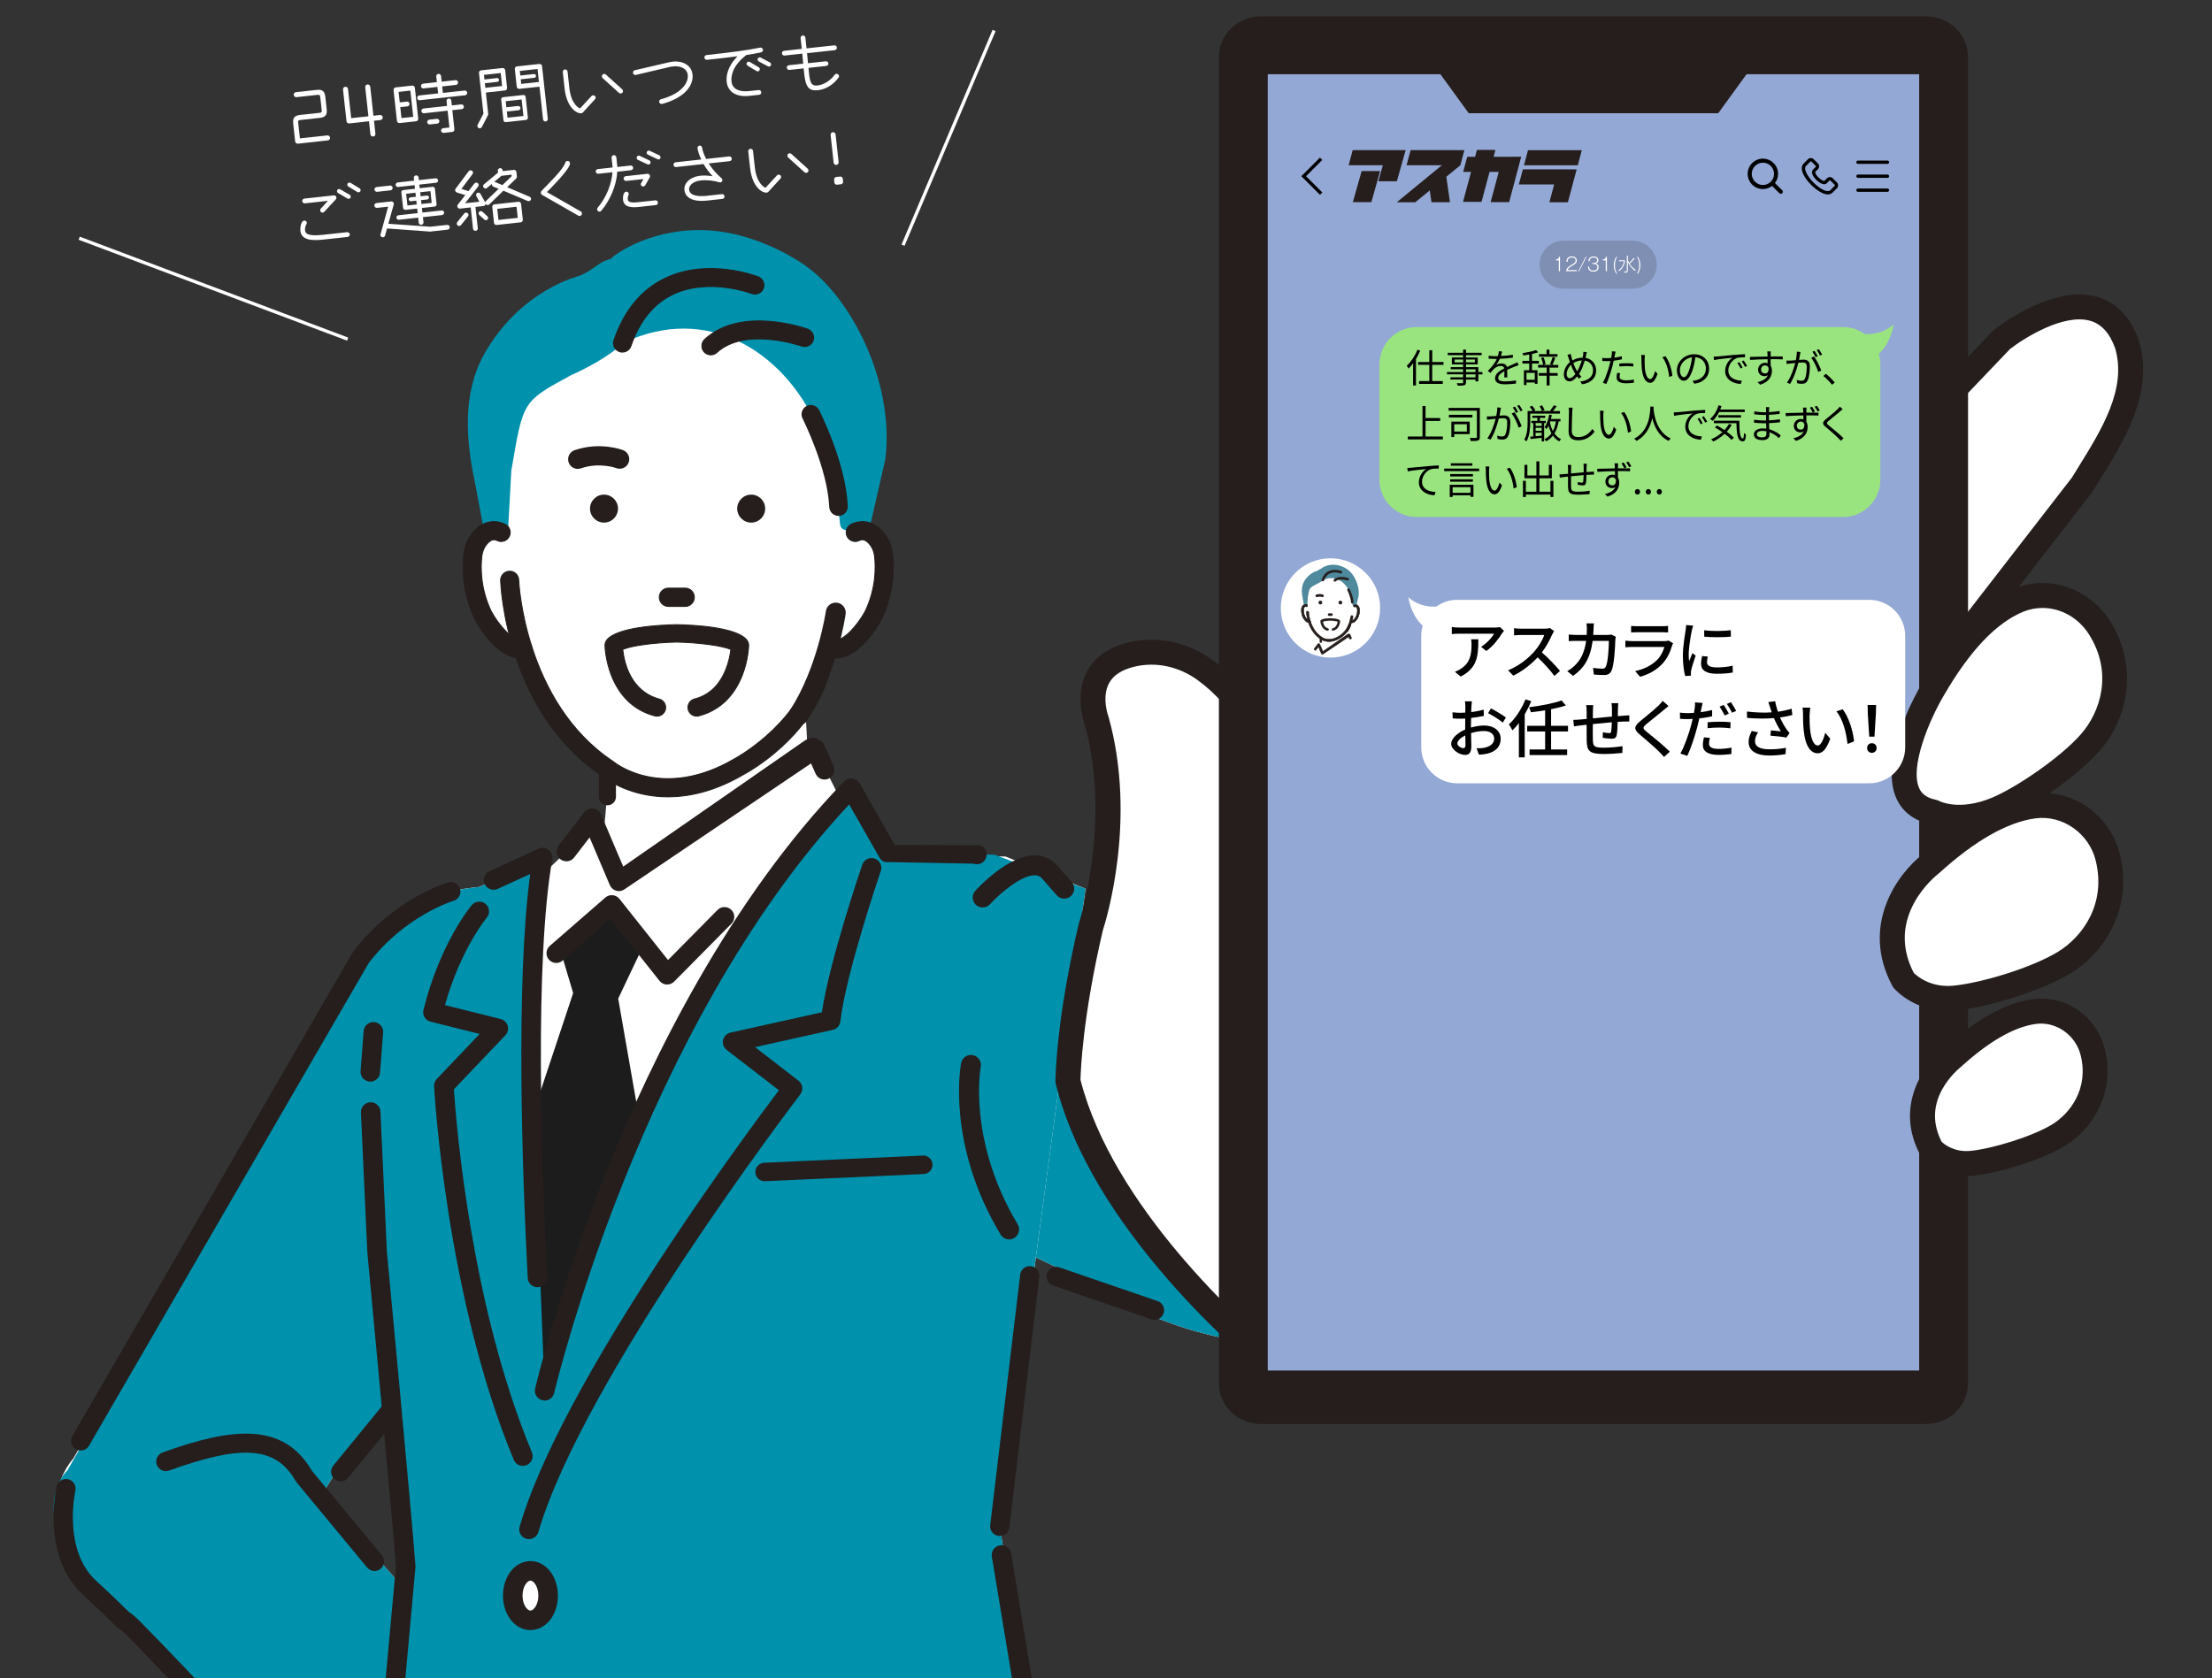 <?xml version="1.0" encoding="UTF-8"?>
<svg id="_レイヤー_2" data-name="レイヤー 2" xmlns="http://www.w3.org/2000/svg" xmlns:xlink="http://www.w3.org/1999/xlink" viewBox="0 0 674.34 511.71">
  <rect x="0" y="0" width="674.34" height="511.71" fill="#333333" stroke="none"/>
  <defs>
    <style>
      .cls-1, .cls-2, .cls-3, .cls-4 {
        fill: none;
      }

      .cls-5 {
        fill: #1c1c1c;
      }

      .cls-2 {
        stroke: #fff;
      }

      .cls-2, .cls-3, .cls-6, .cls-4 {
        stroke-miterlimit: 10;
      }

      .cls-7 {
        fill: #0091ad;
      }

      .cls-3 {
        stroke-linecap: round;
      }

      .cls-3, .cls-6, .cls-4 {
        stroke: #000;
      }

      .cls-8 {
        fill: #251e1c;
      }

      .cls-6 {
        stroke-width: .5px;
      }

      .cls-9 {
        fill: #fff;
      }

      .cls-10 {
        fill: #4e899d;
      }

      .cls-11 {
        fill: #9ae480;
      }

      .cls-12 {
        fill: #7e8fb3;
      }

      .cls-13 {
        fill: #93a8d4;
      }

      .cls-14 {
        clip-path: url(#clippath);
      }
    </style>
    <clipPath id="clippath">
      <rect class="cls-1" width="674.34" height="511.71"/>
    </clipPath>
  </defs>
  <g id="_レイヤー_2-2" data-name=" レイヤー 2">
    <g class="cls-14">
      <g>
        <g>
          <g>
            <path class="cls-9" d="M114.16,483.5l-36.95,16.79s1.6,2.3,4.08,6.02c10.38,15.57,36.2,56.05,24.81,57.13,0,0,2.69,40.31,28.21,20.82l18.81-55.09-38.96-45.68h0Z"/>
            <path class="cls-9" d="M478.71,298.77l-90.47-21.5-80.61,6.27-12.54,84.2.9,6.27,37.62,17.91s77.93,56.43,150.48-29.56l-5.37-63.59h0Z"/>
            <path class="cls-7" d="M478.71,298.77l-90.47-21.5-80.61,11.2-12.54,79.27.9,6.27,37.62,17.91s77.93,56.43,150.48-29.56l-5.37-63.59h0Z"/>
            <g>
              <path class="cls-9" d="M158.66,196.33s-.02-.08-.03-.12c-.36.22-.17.19.03.12Z"/>
              <path class="cls-9" d="M330.47,614.7l-4.15-13.7-21.55-135.55,26.14-194.45-24.33-9.8-35.88-1.11-11.25-19.73c-1.09,1.13-2.17,2.27-3.24,3.43l-7.68-15.45-2.25,2.21-.76-14.78c4.6-5.63,6.45-10.23,8.78-19.19.5.22,1.02.39,1.57.48,2.4.39,6.36-1.57,8.46-4.58,3.88-4.78,6.23-6.88,6.87-17.02,0,0-.65-16.75-9.66-13.09,0,0,6.62-20.68-1.41-27.31l-7.6-20.84c-13.09-20.2-25.71-37.69-51.81-25.9-6.73,5.89-31.25,18.3-31.25,18.3-15.71,8.23-15.02,12.53-18.86,33.79v19.23c-3.22.13-5.84,3.62-6.44,11.49,0,0-.88,9.94,4.48,19.26,0,0,2.2,3.71,5.97,5.22,1.35.6,2.71.81,4.02.6,0,.04.03.08.04.12h0c1.5,5.95,4.97,17.31,16.54,27.98,2.89,2.88,6.19,5.61,9.98,8.04.25,10.62-1.36,23.09-1.36,23.09l-2.82-3.76-16.46,15.82c.27-2.12.56-4.12.88-5.97l-19.31,8.93s-19.93,1.66-25.54,8.51l-10.59,13.08L22.35,444.76s-14.78,15.23,4.93,39.41l74.04,77.63,14.63-19.41-3.48,58.6-8.04,65.47s8.38,10.25,33.29,10.25c0,0,13.68-.86,18.38-23.4l11.18-79.73,12.46,82.22s4.54,32.27,51.52,22.87c0,0,58.11-2.94,106.69-21.63l-7.47-42.36v.02ZM98.04,455.96s21.59-36.97,22.84-20.15l2.69,49.04-25.53-28.89h0Z"/>
            </g>
            <g>
              <path class="cls-7" d="M158.66,196.33s-.02-.08-.03-.12c-.36.22-.17.19.03.12Z"/>
              <g>
                <path class="cls-7" d="M254.31,196.58c.5.22,1.02.39,1.57.48l-1.57-.48Z"/>
                <path class="cls-7" d="M330.47,614.7l-4.15-13.7-21.55-135.55,26.14-194.45-27.71-10.36-32.5-.55-11.25-19.73c-1.09,1.13-2.17,2.27-3.24,3.43l-26.81,33.79c-.69-1.39-29.05,51.46-30.15,52.55l-33.14,86.29-3.87-83.14c-.21-4.48-.21-8.97-.02-13.45l2.31-52.31c.27-2.12.56-4.12.88-5.97l-19.31,8.93s-19.93,1.66-25.54,8.51l-10.59,13.08L20.56,448.35s-12.99,11.64,6.72,35.83l75.84,76.43,13.14-20-3.78,60.39-8.04,65.47s8.38,10.25,33.29,10.25c0,0,13.68-.86,18.38-23.4l11.18-79.73,12.46,82.22s4.54,32.27,51.52,22.87c0,0,58.11-2.94,106.69-21.63l-7.47-42.36h-.02ZM98.04,455.96s21.59-36.97,22.84-20.15l2.69,49.04-25.53-28.89h0Z"/>
              </g>
            </g>
            <polygon class="cls-5" points="166.04 424.1 162.68 339.06 174.73 302.82 171.02 290.39 186.16 277.21 196.46 287.64 188.46 304.51 194.27 337.73 166.04 424.1"/>
            <g>
              <path class="cls-8" d="M188.67,271.36c-.25,0-.5-.04-.74-.11-.75-.22-1.36-.77-1.66-1.48l-6.42-15.13-5.09,6.61c-.88,1.14-2.52,1.36-3.66.48-1.14-.88-1.36-2.52-.48-3.66l7.82-10.16c.57-.74,1.48-1.12,2.4-1s1.71.72,2.07,1.57l6.93,16.33,55.65-38.64c.64-.43,1.48-.73,2.24-.85,1.07-.17,2.89,1.25,3.2,1.96l2.83,6.41c.58,1.32-.02,2.86-1.34,3.45-1.32.58-2.86-.02-3.45-1.34l-1.57-3.55-57.28,38.67c-.44.29-.95.45-1.46.45h.01Z"/>
              <path class="cls-8" d="M188.67,271.73c-.29,0-.57-.04-.85-.12-.86-.25-1.55-.87-1.9-1.69l-6.18-14.55-4.71,6.12c-1,1.3-2.87,1.55-4.18.54-1.3-1-1.55-2.88-.54-4.18l7.82-10.16c.64-.84,1.69-1.27,2.74-1.14,1.04.13,1.95.82,2.36,1.79l6.76,15.92,55.28-38.39c.65-.44,1.53-.77,2.4-.91,1.26-.19,3.24,1.37,3.59,2.17l2.83,6.41c.66,1.5-.02,3.27-1.52,3.93-1.5.66-3.26-.02-3.93-1.52l-1.39-3.15-56.92,38.42c-.5.33-1.07.51-1.67.51h0ZM179.84,254.28h.05c.13.02.24.1.29.22l6.42,15.13c.26.62.78,1.08,1.43,1.28.64.19,1.34.08,1.89-.29l57.28-38.67c.09-.06.2-.08.31-.05.1.03.19.1.23.2l1.57,3.55c.5,1.13,1.83,1.65,2.96,1.15s1.65-1.83,1.15-2.96l-2.83-6.41c-.26-.58-1.94-1.89-2.81-1.75-.76.12-1.54.42-2.1.79l-55.65,38.64c-.09.06-.21.08-.31.05-.11-.03-.19-.11-.24-.21l-6.93-16.33c-.31-.73-.99-1.25-1.78-1.35-.79-.11-1.58.23-2.07.86l-7.82,10.16c-.75.98-.57,2.4.41,3.15.98.76,2.4.57,3.15-.41l5.09-6.61c.07-.09.18-.14.29-.14h.02Z"/>
            </g>
            <g>
              <path class="cls-8" d="M203.39,299.86h-.14c-.75-.04-1.44-.4-1.9-.98l-15.21-19.15-14.85,12.92c-1.09.95-2.74.83-3.69-.26s-.83-2.74.26-3.69l16.91-14.72c.54-.47,1.24-.7,1.95-.63.71.07,1.36.42,1.81.98l15.08,18.99,15.39-15.56c1.01-1.03,2.67-1.04,3.69-.02,1.03,1.01,1.04,2.67.02,3.7l-17.46,17.66c-.49.5-1.16.78-1.86.78v-.02Z"/>
              <path class="cls-8" d="M203.39,300.23h-.16c-.85-.05-1.64-.46-2.17-1.13l-14.97-18.85-14.56,12.67c-.6.52-1.36.78-2.16.72-.79-.05-1.52-.42-2.04-1.02-.52-.6-.78-1.37-.72-2.16s.42-1.52,1.02-2.04l16.91-14.72c.62-.54,1.41-.8,2.23-.72.8.07,1.56.48,2.06,1.11l14.82,18.66,15.1-15.27c.56-.57,1.31-.88,2.1-.88s1.55.3,2.11.86c1.17,1.15,1.18,3.04.02,4.21l-17.46,17.66c-.56.56-1.33.88-2.12.88v.02ZM186.13,279.35h.03c.1,0,.19.06.25.14l15.21,19.15c.4.5,1,.81,1.64.85h.12c.6,0,1.18-.24,1.6-.66l17.46-17.66c.87-.88.86-2.31-.02-3.18-.43-.42-1-.63-1.59-.65-.6,0-1.16.24-1.58.67l-15.39,15.56c-.07.07-.17.11-.28.11-.1,0-.2-.06-.27-.14l-15.08-18.99c-.38-.48-.95-.78-1.55-.84-.62-.06-1.21.13-1.68.54l-16.91,14.72c-.45.39-.73.94-.77,1.54-.04.6.15,1.18.55,1.63.39.45.94.73,1.54.77.6.04,1.18-.15,1.63-.55l14.85-12.92c.07-.06.15-.09.24-.09h0Z"/>
            </g>
            <g>
              <path class="cls-8" d="M215.28,683.02c-10.16,0-18.62-2.36-25.26-7.08-11.07-7.84-12.79-19.29-12.86-19.77l-12.45-82.19c-.22-1.43.76-2.76,2.19-2.97,1.43-.22,2.76.76,2.97,2.19l12.46,82.22c.02.11,1.55,9.82,10.8,16.32,8.75,6.15,21.4,7.62,37.63,4.38.13-.03.25-.04.38-.05.57-.03,56.66-3.06,103.87-20.7l-7.1-40.22c-.25-1.42.7-2.78,2.12-3.03,1.42-.25,2.78.7,3.03,2.12l7.47,42.36c.22,1.23-.47,2.44-1.64,2.89-47,18.08-103.51,21.57-107.3,21.79-5.84,1.16-11.29,1.74-16.31,1.74h0ZM137.72,679.33c-25.86,0-34.94-10.75-35.32-11.21-.45-.55-.66-1.26-.57-1.97l8.04-65.47,11.18-123.03c-1.28-17.05-8.63-94.87-8.7-95.65v-.13l-1.95-42.64c-.07-1.44,1.05-2.66,2.49-2.73,1.43-.08,2.66,1.05,2.73,2.49l1.95,42.58c.25,2.63,7.5,79.46,8.72,95.91.01.14,0,.29,0,.43l-11.21,123.33-7.9,64.34c3.51,3.31,13.37,8.52,30.44,8.54.95-.1,11.82-1.72,15.92-21.24l6.64-47.32c.2-1.43,1.52-2.43,2.95-2.22,1.43.2,2.43,1.52,2.22,2.95l-6.65,47.4c0,.06-.02.11-.03.17-5.05,24.22-20.13,25.44-20.77,25.48h-.18ZM326.32,603.61c-1.24,0-2.34-.89-2.57-2.16l-21.02-126.8c-.25-1.42.69-2.78,2.12-3.03,1.42-.25,2.78.7,3.03,2.12l21.02,126.8c.25,1.42-.69,2.78-2.12,3.03-.15.03-.31.04-.46.04h0ZM166.04,426.71c-.2,0-.39-.02-.59-.07-1.41-.33-2.28-1.73-1.96-3.14.07-.29,6.86-29.28,21.77-66.33,13.77-34.24,37.5-82.62,72.33-118.64.57-.59,1.39-.88,2.21-.78.82.1,1.54.58,1.94,1.3l10.81,18.95,26.24.15c1.34.55,1.97,2.07,1.42,3.41s-2.08,1.97-3.41,1.42l-27.07-.49c-.54-.22-.99-.62-1.28-1.12l-9.51-16.68c-63.84,68.09-90.09,178.87-90.36,179.99-.28,1.21-1.35,2.02-2.54,2.02h0ZM163.85,392.17c-1.38,0-2.54-1.08-2.61-2.48-1.7-32.69-3.74-90.76.85-123.77l-10.54,4.81c-1.31.6-2.86.02-3.46-1.29s-.02-2.86,1.29-3.46l14.95-6.83c.88-.4,1.91-.28,2.68.31.77.59,1.14,1.56.98,2.52-5.45,31.36-3.3,93.31-1.53,127.44.07,1.44-1.03,2.67-2.47,2.74h-.14,0Z"/>
              <path class="cls-8" d="M215.28,683.38c-10.22,0-18.79-2.4-25.48-7.14-11.2-7.94-12.94-19.53-13.01-20.02l-12.45-82.19c-.12-.79.07-1.57.55-2.21.47-.64,1.16-1.06,1.95-1.18.78-.12,1.57.07,2.21.55.64.47,1.06,1.17,1.18,1.95l12.46,82.22c0,.1,1.56,9.69,10.64,16.08,8.66,6.09,21.22,7.54,37.35,4.32.14-.03.29-.05.43-.05.56-.03,56.47-3.08,103.48-20.57l-7.05-39.92c-.14-.78.04-1.57.49-2.23.46-.65,1.14-1.09,1.92-1.23,1.63-.28,3.17.8,3.45,2.42l7.47,42.36c.25,1.4-.54,2.79-1.87,3.3-47.39,18.23-104.98,21.67-107.41,21.81-5.79,1.15-11.3,1.74-16.33,1.74h.02ZM167.29,571.34c-.11,0-.23,0-.34.03-.59.09-1.12.41-1.47.89-.36.48-.5,1.08-.41,1.67l12.45,82.19c.07.48,1.76,11.77,12.71,19.53,6.56,4.65,14.99,7.01,25.05,7.01,4.98,0,10.45-.58,16.24-1.73,2.47-.14,59.95-3.58,107.24-21.77,1-.38,1.59-1.43,1.41-2.49l-7.47-42.36c-.21-1.22-1.38-2.03-2.6-1.82-.59.1-1.11.43-1.45.92-.34.49-.48,1.09-.37,1.68l7.1,40.22c.03.17-.07.34-.23.41-47.17,17.62-103.42,20.69-103.98,20.72-.11,0-.22.02-.33.04-16.33,3.26-29.08,1.77-37.91-4.44-9.36-6.58-10.93-16.47-10.95-16.57l-12.46-82.22c-.09-.59-.41-1.12-.89-1.47-.39-.29-.85-.44-1.33-.44h0ZM137.72,679.7c-26.03,0-35.22-10.88-35.6-11.35-.51-.62-.75-1.44-.65-2.25l8.04-65.47,11.18-123.02c-1.17-15.57-7.42-82.03-8.66-95.2l-.05-.53-1.95-42.64c-.04-.79.24-1.56.78-2.14.54-.59,1.27-.93,2.06-.97.78-.05,1.54.23,2.13.76.6.54.95,1.28.98,2.08l1.95,42.58c.3,3.22,7.5,79.41,8.72,95.9.01.16.01.33,0,.49l-11.21,123.33-7.88,64.16c4.21,3.85,14.54,8.3,30.05,8.32,1.13-.13,11.54-1.81,15.56-20.95l6.63-47.29c.11-.79.53-1.49,1.17-1.97s1.41-.67,2.2-.56c1.62.23,2.76,1.74,2.53,3.36l-6.65,47.4c0,.07-.02.13-.03.19-5.1,24.49-20.46,25.73-21.11,25.77h-.19ZM113.03,336.86h-.12c-1.24.06-2.2,1.11-2.15,2.35l2,43.14c1.24,13.17,7.49,79.64,8.66,95.27l-11.18,123.09-8.04,65.49c-.07.61.1,1.22.49,1.7.37.45,9.34,11.08,35.03,11.08h.14c.62-.04,15.45-1.24,20.44-25.19l.03-.15,6.65-47.4c.17-1.23-.69-2.36-1.91-2.54-.59-.08-1.18.07-1.66.42-.48.36-.8.89-.88,1.49l-6.64,47.32c-4.13,19.67-15.01,21.42-16.24,21.55-15.94-.02-26.51-4.67-30.73-8.64-.08-.08-.13-.2-.11-.31l7.9-64.34,11.21-123.32c.01-.12.01-.25,0-.37-1.22-16.48-8.41-92.67-8.72-95.91l-1.95-42.59c-.03-.6-.29-1.16-.74-1.57-.41-.37-.94-.58-1.48-.58h0ZM326.32,603.97c-1.45,0-2.68-1.03-2.93-2.46l-21.02-126.81c-.29-1.61.8-3.16,2.41-3.45.78-.14,1.58.04,2.23.49.65.46,1.09,1.14,1.23,1.92l21.02,126.81c.14.78-.04,1.57-.49,2.22-.46.65-1.14,1.09-1.92,1.23-.18.03-.35.05-.52.05h-.01ZM305.31,471.95c-.13,0-.27.01-.4.04-1.22.22-2.04,1.39-1.82,2.6l21.02,126.81c.21,1.2,1.35,2.03,2.6,1.82,1.22-.22,2.04-1.39,1.82-2.61l-21.02-126.81c-.1-.59-.43-1.1-.92-1.44-.38-.27-.83-.41-1.28-.41h0ZM166.04,427.08c-.22,0-.45-.03-.67-.08-1.6-.37-2.6-1.98-2.23-3.58.07-.29,6.89-29.36,21.78-66.38,13.79-34.27,37.54-82.7,72.41-118.76.65-.67,1.58-1,2.51-.89.93.12,1.75.67,2.22,1.48l10.7,18.77,26.03.15s.09,0,.14.03c.74.3,1.31.87,1.62,1.61.31.73.31,1.54,0,2.28-.3.74-.87,1.31-1.61,1.62-.71.3-1.49.31-2.21.03l-27-.49s-.09-.01-.13-.03c-.61-.25-1.13-.71-1.46-1.28l-9.27-16.25c-63.56,68.07-89.67,178.35-89.93,179.46-.31,1.36-1.51,2.31-2.9,2.31h0ZM259.48,238.11c-.61,0-1.2.25-1.62.68-34.79,35.98-58.49,84.31-72.25,118.52-14.87,36.98-21.68,65.99-21.75,66.28-.28,1.21.48,2.42,1.68,2.7,1.23.28,2.42-.49,2.7-1.68.26-1.11,26.51-111.98,90.44-180.16.08-.08.2-.12.31-.11.12,0,.22.08.27.18l9.51,16.68c.24.41.6.75,1.04.94l27,.49s.09.01.13.03c.55.23,1.16.23,1.72,0s.99-.67,1.21-1.22c.23-.55.23-1.17,0-1.72-.22-.53-.63-.95-1.16-1.18l-26.16-.15c-.13,0-.25-.07-.32-.19l-10.81-18.95c-.35-.61-.97-1.03-1.67-1.12-.09,0-.18-.02-.27-.02h0ZM163.85,392.53c-1.58,0-2.89-1.24-2.97-2.83-1.65-31.79-3.73-89.87.76-123.18l-9.93,4.54c-1.49.68-3.27.02-3.95-1.47s-.02-3.27,1.47-3.95l14.95-6.83c1.01-.46,2.18-.33,3.06.35s1.3,1.78,1.12,2.87c-5.45,31.33-3.29,93.24-1.52,127.36.08,1.64-1.18,3.04-2.82,3.13h-.17ZM162.09,265.56c.08,0,.15.02.22.07.11.08.16.21.14.34-4.6,33.13-2.5,91.72-.84,123.7.06,1.2,1.05,2.13,2.24,2.13h.11c1.24-.07,2.2-1.13,2.13-2.36-1.77-34.15-3.93-96.13,1.53-127.52.14-.82-.18-1.65-.84-2.16s-1.55-.61-2.31-.26l-14.95,6.83c-1.13.51-1.62,1.85-1.11,2.98s1.85,1.62,2.98,1.11l10.54-4.81s.1-.03.15-.03v-.02Z"/>
            </g>
            <g>
              <path class="cls-8" d="M159.39,446.65c-1.02,0-2-.6-2.41-1.61-20.7-49.67-24.25-113.18-24.28-113.82-.04-.72.22-1.42.72-1.94l13.52-14.19-15.58-3.9c-1.4-.35-2.25-1.77-1.9-3.17,5.07-20.29,14.27-31.32,14.66-31.78.93-1.1,2.58-1.24,3.68-.31,1.1.93,1.24,2.58.31,3.68h0c-.08.1-8.05,9.72-12.91,27.15l17.36,4.34c.9.23,1.62.91,1.88,1.81.26.89.02,1.86-.62,2.53l-15.82,16.61c.57,8.65,4.97,65.73,23.82,110.97.56,1.33-.07,2.86-1.41,3.42-.33.14-.67.2-1,.2h-.02Z"/>
              <path class="cls-8" d="M159.39,447.01c-1.21,0-2.29-.72-2.75-1.83-20.75-49.8-24.28-113.3-24.31-113.94-.04-.81.25-1.62.82-2.21l13.08-13.74-14.97-3.74c-.77-.19-1.42-.67-1.83-1.36-.41-.68-.53-1.48-.33-2.26,5.08-20.33,14.34-31.47,14.73-31.93,1.06-1.25,2.95-1.41,4.2-.35s1.41,2.94.35,4.19c-.08.09-7.89,9.52-12.74,26.65l17,4.25c1.02.26,1.84,1.05,2.14,2.06.29,1.01.02,2.12-.7,2.88l-15.71,16.5c.74,11.05,5.25,66.22,23.78,110.69.63,1.52-.09,3.26-1.6,3.9-.37.15-.75.23-1.14.23h-.02ZM146.11,275.69c-.64,0-1.27.27-1.72.79-.39.46-9.54,11.46-14.58,31.64-.15.58-.06,1.19.25,1.7s.8.88,1.38,1.02l15.58,3.89c.13.03.23.13.26.25s0,.26-.09.35l-13.52,14.19c-.42.45-.65,1.05-.62,1.67.03.63,3.55,64.01,24.25,113.69.46,1.11,1.81,1.67,2.94,1.21,1.14-.48,1.69-1.8,1.21-2.94-18.67-44.8-23.14-100.39-23.85-111.08,0-.1.03-.2.1-.28l15.82-16.61c.55-.58.75-1.41.53-2.18s-.84-1.36-1.61-1.55l-17.36-4.34c-.1-.02-.18-.09-.23-.17-.05-.09-.06-.19-.04-.28,4.89-17.55,12.91-27.19,12.99-27.29.8-.95.68-2.37-.27-3.16-.42-.36-.94-.53-1.45-.53h.03Z"/>
            </g>
            <g>
              <path class="cls-8" d="M161.27,468.97c-.24,0-.49-.03-.74-.11-1.38-.41-2.18-1.86-1.77-3.24,5.93-20.23,21.34-49.16,45.8-86,14.93-22.48,28.83-41.16,33.41-47.23l-16.22-12.54c-.8-.62-1.17-1.65-.95-2.64.22-.99.99-1.76,1.98-1.98l28.11-6.25c2.25-15.59,11.92-43.95,12.34-45.2.47-1.37,1.95-2.1,3.32-1.63s2.09,1.95,1.63,3.32c-.11.31-10.72,31.46-12.33,45.95-.12,1.11-.94,2.02-2.03,2.26l-24.46,5.43,13.86,10.71c1.14.88,1.35,2.52.47,3.66-.66.86-66.09,86.44-79.91,133.59-.33,1.14-1.38,1.88-2.51,1.88v.02Z"/>
              <path class="cls-8" d="M161.27,469.34c-.28,0-.56-.04-.84-.12-1.58-.46-2.48-2.12-2.02-3.7,5.94-20.27,21.36-49.23,45.84-86.1,14.51-21.85,27.9-39.92,33.2-46.96l-15.93-12.31c-.91-.7-1.34-1.88-1.09-3.01.25-1.12,1.14-2.01,2.26-2.26l27.86-6.19c2.32-15.65,11.91-43.82,12.32-45.02.26-.75.79-1.36,1.51-1.71.71-.35,1.52-.4,2.28-.14,1.55.53,2.39,2.23,1.85,3.78-.11.31-10.72,31.5-12.32,45.87-.14,1.27-1.07,2.3-2.31,2.58l-23.69,5.27,13.24,10.23c1.3,1,1.54,2.87.54,4.17-.66.86-66.08,86.5-79.85,133.47-.37,1.26-1.54,2.14-2.86,2.14h.01ZM265.69,262.4c-.34,0-.67.08-.99.23-.54.26-.94.72-1.14,1.29-.41,1.2-10.09,29.6-12.33,45.13-.02.15-.13.27-.28.31l-28.11,6.25c-.85.19-1.52.86-1.71,1.7-.19.85.13,1.74.82,2.27l16.22,12.53c.16.12.19.35.07.51-5.14,6.82-18.69,25.07-33.39,47.21-24.44,36.8-39.83,65.7-45.75,85.9-.35,1.19.34,2.44,1.52,2.79,1.17.34,2.45-.37,2.79-1.52,13.8-47.09,79.31-132.85,79.97-133.71.75-.98.57-2.39-.41-3.15l-13.86-10.71c-.11-.09-.16-.23-.13-.37.03-.14.14-.25.28-.28l24.46-5.43c.94-.21,1.64-.99,1.75-1.95,1.6-14.45,12.24-45.72,12.35-46.03.4-1.17-.23-2.45-1.4-2.85-.24-.08-.49-.12-.73-.12h0Z"/>
            </g>
            <g>
              <path class="cls-9" d="M167.09,486.56c0,4.16-2.41,7.54-5.39,7.54s-5.39-3.38-5.39-7.54,2.41-7.54,5.39-7.54,5.39,3.38,5.39,7.54Z"/>
              <g>
                <path class="cls-8" d="M161.7,496.71c-4.49,0-8-4.46-8-10.15s3.51-10.15,8-10.15,8,4.46,8,10.15-3.51,10.15-8,10.15ZM161.7,481.63c-1.31,0-2.77,2.11-2.77,4.93s1.46,4.93,2.77,4.93,2.77-2.11,2.77-4.93-1.46-4.93-2.77-4.93Z"/>
                <path class="cls-8" d="M161.71,497.08c-4.69,0-8.37-4.62-8.37-10.52s3.67-10.52,8.37-10.52,8.37,4.62,8.37,10.52-3.67,10.52-8.37,10.52ZM161.71,476.77c-4.28,0-7.63,4.3-7.63,9.79s3.35,9.79,7.63,9.79,7.63-4.3,7.63-9.79-3.35-9.79-7.63-9.79ZM161.71,491.85c-1.49,0-3.14-2.17-3.14-5.29s1.65-5.29,3.14-5.29,3.14,2.17,3.14,5.29-1.65,5.29-3.14,5.29ZM161.71,482c-.98,0-2.41,1.78-2.41,4.56s1.43,4.56,2.41,4.56,2.41-1.78,2.41-4.56-1.43-4.56-2.41-4.56Z"/>
              </g>
            </g>
            <path class="cls-7" d="M245.88,81.25c-7.17-5.1-16.62-9.1-25.21-10.48-18.19-2.9-31.78,5.43-34.57,8.23-3.65.81-5.24,3.49-9.66,5.18,0,0-17.88,4.3-28.8,23.76-6.62,11.8-5.72,25.86-2.85,39.19l3.29,17.54c.91-.76,5.7-3.01,6.84-3.2,1.22-.2-1.23-.15-.04.34l.99-18.29c3.7-21.26,3.14-20.91,18.27-29.14,0,0,9.62-4.03,16.1-9.92,25.12-11.78,48.22,2.28,58.73,25.18,0,0,2.18,4.62,2.63,6.01.71,1.66,1.64,8.45,3,13.89.61,2.42,1.17,7.12,1.52,10.43.15,1.38,1.66,2.14,2.86,1.44.03-.02.07-.04.1-.06,1.83-1.05,3.82,1.74,5.07,3.81l5.76-25.15c2.88-23.57-10.52-49.13-24.04-58.74v-.02Z"/>
            <g>
              <path class="cls-8" d="M112.89,329.46h-.2c-1.44-.11-2.52-1.37-2.4-2.81l.94-12.21c.11-1.44,1.37-2.52,2.81-2.4,1.44.11,2.52,1.37,2.4,2.81l-.94,12.21c-.11,1.37-1.25,2.41-2.6,2.41h-.01Z"/>
              <path class="cls-8" d="M112.89,329.82h-.23c-1.64-.13-2.87-1.56-2.74-3.2l.94-12.21c.06-.8.43-1.52,1.04-2.04.6-.52,1.37-.77,2.16-.7.79.06,1.51.43,2.03,1.03s.77,1.37.71,2.17l-.94,12.21c-.12,1.54-1.42,2.75-2.97,2.75h0ZM113.81,312.38c-.53,0-1.04.19-1.44.53-.46.39-.74.94-.78,1.54l-.94,12.21c-.1,1.23.83,2.32,2.07,2.41,1.26.11,2.32-.85,2.41-2.07l.94-12.21c.05-.6-.14-1.18-.53-1.63-.39-.46-.93-.73-1.53-.78h-.2Z"/>
            </g>
            <path class="cls-8" d="M185.17,245.57c-1.44,0-2.61-1.17-2.61-2.61v-8.46c0-1.44,1.17-2.61,2.61-2.61s2.61,1.17,2.61,2.61v8.46c0,1.44-1.17,2.61-2.61,2.61Z"/>
            <path class="cls-8" d="M229.01,150.83c-2.35,0-4.27,1.91-4.27,4.26s1.91,4.27,4.27,4.27,4.26-1.91,4.26-4.27-1.91-4.26-4.26-4.26Z"/>
            <path class="cls-8" d="M184.14,150.83c-2.36,0-4.27,1.91-4.27,4.26s1.91,4.27,4.27,4.27,4.26-1.91,4.26-4.27-1.91-4.26-4.26-4.26Z"/>
            <g>
              <path class="cls-8" d="M188.87,107.22c.29.1.58.15.89.15,1.17,0,2.21-.74,2.58-1.85,2.65-7.73,7.02-13.06,12.99-15.84,10.88-5.07,23.72-.22,23.85-.17,1.41.54,2.99-.16,3.53-1.56.55-1.4-.15-2.99-1.56-3.54-.61-.24-15.07-5.75-28.09.3-7.39,3.43-12.73,9.84-15.89,19.04-.49,1.42.27,2.98,1.7,3.47h0Z"/>
              <path class="cls-8" d="M189.75,107.52c-.32,0-.63-.05-.93-.16h0c-1.5-.51-2.3-2.15-1.79-3.66,3.17-9.24,8.54-15.67,15.96-19.12,13.09-6.08,27.59-.54,28.21-.3.72.28,1.28.82,1.59,1.52s.33,1.49.05,2.2c-.57,1.48-2.24,2.21-3.72,1.64-.13-.05-12.92-4.87-23.73.17-5.93,2.77-10.28,8.07-12.91,15.76-.4,1.16-1.49,1.94-2.72,1.94h-.01ZM216.67,82.03c-4.25,0-8.99.7-13.55,2.81-7.35,3.41-12.67,9.79-15.81,18.95-.46,1.35.26,2.82,1.61,3.28q.9.31,0,0c.27.09.55.14.84.14,1.1,0,2.09-.7,2.44-1.75,2.66-7.77,7.06-13.12,13.07-15.93,10.93-5.09,23.83-.23,23.96-.18,1.33.51,2.83-.15,3.34-1.47.25-.64.23-1.34-.04-1.98-.28-.63-.79-1.12-1.43-1.37-.39-.15-6.58-2.52-14.43-2.52v.02Z"/>
            </g>
            <g>
              <path class="cls-8" d="M247.79,101.8c-.31-.66-.86-1.16-1.54-1.41-.82-.3-20.21-7.18-31.4,3.08-1.11,1.02-1.19,2.75-.17,3.86.52.56,1.25.89,2.01.89.68,0,1.34-.25,1.84-.72,8.69-7.96,25.67-2.03,25.84-1.97,1.41.51,2.98-.22,3.5-1.63.25-.69.22-1.43-.09-2.09h0Z"/>
              <path class="cls-8" d="M216.69,108.36c-.81,0-1.58-.34-2.12-.93-1.07-1.17-.99-2.99.18-4.07,11.25-10.31,30.72-3.41,31.55-3.11.72.26,1.3.79,1.62,1.49h0c.33.7.36,1.48.1,2.2-.54,1.49-2.19,2.26-3.68,1.72-.17-.06-17.08-5.96-25.7,1.94-.53.49-1.22.76-1.94.76h-.01ZM231.43,98c-5.61,0-11.78,1.26-16.48,5.57-1.05.96-1.12,2.6-.16,3.65.49.53,1.18.84,1.91.84.65,0,1.27-.24,1.75-.68,8.75-8.02,25.82-2.06,25.99-2,1.34.49,2.82-.21,3.31-1.55.24-.65.21-1.35-.09-1.98-.29-.63-.81-1.1-1.46-1.34-.47-.17-7.1-2.52-14.77-2.52h0Z"/>
            </g>
            <g>
              <g>
                <path class="cls-8" d="M203.71,242.71c-11.47,0-18.75-5.37-19.8-6.2-29.3-19.54-30.96-57.85-31.02-59.47-.05-1.37,1.02-2.52,2.39-2.57,1.37-.07,2.52,1.02,2.56,2.39h0c0,.37,1.67,37.49,28.9,55.58.07.05.14.09.2.15.6.49,15.18,11.88,37.03-.9.03-.02.07-.04.1-.06.18-.09,17.99-9.63,23.42-26.77.41-1.31,1.81-2.03,3.11-1.61,1.31.41,2.03,1.81,1.61,3.11-5.96,18.8-24.42,28.9-25.79,29.63-8.64,5.05-16.34,6.71-22.73,6.71h.02Z"/>
                <path class="cls-8" d="M203.7,242.85c-11.39,0-18.56-5.19-19.89-6.23-29.34-19.57-31.02-57.96-31.08-59.58-.05-1.45,1.09-2.67,2.53-2.72.68-.04,1.35.21,1.86.68.52.48.83,1.14.85,1.85,0,.37,1.63,37.39,28.83,55.46.07.05.14.1.21.16.6.49,15.08,11.83,36.87-.91l.11-.06c.18-.09,17.93-9.6,23.35-26.68.21-.67.67-1.21,1.3-1.54.62-.32,1.34-.38,2-.17.67.21,1.21.67,1.54,1.29.32.62.38,1.33.17,2-5.92,18.67-23.84,28.64-25.86,29.72-7.65,4.46-15.32,6.73-22.8,6.73v-.15.15h0ZM155.4,174.62h-.11c-1.29.04-2.3,1.13-2.25,2.41.06,1.62,1.73,39.87,30.96,59.36.81.64,8.18,6.17,19.71,6.17h0c7.43,0,15.05-2.25,22.65-6.69.81-.43,19.74-10.67,25.72-29.55.39-1.23-.29-2.54-1.52-2.93-.59-.19-1.23-.14-1.78.15s-.96.77-1.15,1.37c-5.45,17.2-23.31,26.76-23.49,26.85l-.08.05c-21.97,12.85-36.6,1.39-37.21.9-.06-.05-.12-.1-.19-.14-27.33-18.16-28.95-55.32-28.97-55.7-.02-.64-.29-1.22-.76-1.65-.43-.39-.97-.6-1.54-.6h.01Z"/>
              </g>
              <g>
                <path class="cls-8" d="M203.7,242.99c-11.44,0-18.64-5.21-19.97-6.26-29.4-19.61-31.07-58.06-31.13-59.69-.05-1.52,1.14-2.8,2.66-2.86.73-.03,1.42.22,1.96.71.55.51.87,1.2.9,1.95,0,.37,1.67,37.35,28.77,55.35.08.05.15.11.22.16.6.49,15.01,11.77,36.71-.93l.11-.06c.18-.09,17.88-9.58,23.28-26.6.22-.7.71-1.28,1.36-1.62s1.4-.4,2.11-.18c.7.22,1.28.71,1.62,1.36.34.66.4,1.4.18,2.11-5.94,18.72-23.9,28.72-25.93,29.8-7.66,4.47-15.36,6.74-22.86,6.74v-.28.28h0v.02ZM155.4,174.75h-.11c-1.22.04-2.17,1.06-2.12,2.27.06,1.62,1.72,39.79,30.9,59.25.82.64,8.15,6.15,19.64,6.15h0c7.4,0,15-2.25,22.59-6.67.81-.43,19.69-10.65,25.66-29.47.37-1.16-.28-2.39-1.43-2.76-.56-.18-1.15-.13-1.68.14-.52.27-.91.73-1.08,1.29-5.47,17.24-23.38,26.84-23.56,26.93l-.09.05c-22.04,12.89-36.74,1.37-37.35.88-.06-.05-.12-.09-.18-.13-27.35-18.17-29.01-55.43-29.03-55.8-.02-.6-.28-1.15-.72-1.55-.4-.37-.91-.57-1.45-.57h0Z"/>
                <path class="cls-8" d="M203.71,243.14h0c-11.48,0-18.73-5.24-20.06-6.29-29.46-19.64-31.13-58.17-31.18-59.8-.06-1.6,1.2-2.95,2.81-3.01.77-.03,1.5.23,2.06.75.58.53.92,1.26.94,2.05,0,.37,1.68,37.28,28.71,55.24.08.05.16.11.23.17.6.48,14.92,11.71,36.55-.94l.12-.06c.18-.1,17.86-9.63,23.21-26.52.24-.74.75-1.35,1.43-1.7.69-.36,1.48-.43,2.22-.19.74.23,1.34.74,1.7,1.43.36.69.43,1.48.19,2.22-5.95,18.78-23.96,28.8-26,29.88-7.68,4.48-15.4,6.76-22.93,6.76h0ZM155.39,174.33h-.12c-.7.02-1.35.32-1.82.83-.48.51-.73,1.18-.7,1.87.06,1.62,1.72,40,31.06,59.57,1.33,1.04,8.44,6.19,19.75,6.23v-.14c0-.06.04-.11.09-.14-11.5-.02-18.87-5.55-19.68-6.18-29.23-19.49-30.9-57.74-30.95-59.36-.02-.62.2-1.22.63-1.68.43-.46,1.01-.72,1.64-.75h.11c.57,0,1.12.21,1.55.61.47.43.74,1.02.76,1.66,0,.37,1.68,37.56,28.96,55.69.06.04.13.09.19.14.61.49,15.24,11.95,37.19-.89l.09-.05c.18-.1,18.03-9.65,23.49-26.85.19-.6.6-1.08,1.16-1.37s1.19-.34,1.79-.15c.6.19,1.08.6,1.37,1.16s.34,1.19.15,1.79c-5.98,18.87-24.93,29.13-25.73,29.56-7.58,4.43-15.19,6.68-22.6,6.69.05.02.09.07.09.14v.14c7.43-.03,15.05-2.29,22.64-6.72,2.03-1.08,19.94-11.05,25.86-29.71.21-.66.15-1.37-.17-1.99-.32-.62-.87-1.08-1.53-1.29-.67-.21-1.37-.15-1.99.17-.62.32-1.08.87-1.29,1.53-5.39,17-23.17,26.59-23.35,26.69l-.11.06c-21.79,12.75-36.27,1.4-36.88.91-.07-.05-.14-.11-.21-.15-27.16-18.04-28.83-55.1-28.84-55.47-.03-.71-.33-1.37-.85-1.85-.48-.44-1.09-.68-1.73-.68l-.02-.02ZM155.4,174.9h-.1c-.55.02-1.06.25-1.43.65s-.57.92-.55,1.47c.06,1.61,1.72,39.72,30.83,59.13.81.63,8.13,6.12,19.56,6.12,7.38,0,14.95-2.24,22.51-6.65.8-.43,19.65-10.63,25.6-29.39.17-.52.12-1.08-.13-1.56-.25-.49-.68-.85-1.2-1.01-.52-.17-1.08-.12-1.56.13-.49.25-.85.68-1.01,1.2-5.49,17.31-23.45,26.92-23.63,27.02l-.09.05c-22.12,12.94-36.9,1.36-37.52.86-.06-.04-.11-.09-.17-.12-27.4-18.21-29.08-55.54-29.09-55.92-.02-.56-.26-1.08-.67-1.45-.37-.34-.85-.53-1.35-.53h0Z"/>
              </g>
            </g>
            <g>
              <g>
                <path class="cls-8" d="M158.6,200.4c-7.1,0-12.82-10.29-13.49-11.53-.02-.03-.03-.07-.05-.1-4-8.33-3.83-16-3.37-19.84.33-2.75,1.54-5.28,3.4-7.12,2.56-2.53,5.75-3.14,8.77-1.68,1.23.6,1.75,2.08,1.15,3.31s-2.08,1.75-3.31,1.15c-.79-.38-1.77-.59-3.12.74-1.07,1.06-1.76,2.54-1.96,4.19-.39,3.29-.54,9.87,2.89,17.05,2.09,3.87,6.53,9.33,9.47,8.83,1.35-.23,2.63.69,2.85,2.04.23,1.35-.69,2.63-2.04,2.85-.4.07-.8.1-1.2.1h0Z"/>
                <path class="cls-8" d="M158.6,200.54c-7.19,0-12.98-10.42-13.61-11.6-.02-.03-.04-.07-.05-.1-4.02-8.37-3.84-16.07-3.38-19.92.33-2.79,1.56-5.35,3.44-7.21,2.6-2.58,5.86-3.2,8.94-1.7.63.31,1.1.84,1.33,1.5s.19,1.38-.12,2.01c-.31.63-.84,1.1-1.5,1.33s-1.38.19-2.01-.12c-.78-.38-1.67-.55-2.95.71-1.04,1.03-1.73,2.49-1.92,4.1-.39,3.27-.54,9.82,2.88,16.97,2.06,3.81,6.46,9.24,9.32,8.75.69-.12,1.39.04,1.96.45s.95,1.01,1.07,1.71c.12.69-.04,1.39-.45,1.96s-1.01.95-1.71,1.06c-.4.07-.82.1-1.23.1h-.01ZM150.6,159.5c-1.92,0-3.79.82-5.4,2.41-1.84,1.82-3.03,4.32-3.36,7.04-.46,3.82-.63,11.46,3.35,19.76.02.03.03.06.05.09.63,1.17,6.34,11.45,13.36,11.45h0c.39,0,.79-.03,1.18-.1.61-.1,1.15-.44,1.51-.95s.5-1.13.4-1.74c-.1-.62-.44-1.15-.95-1.52-.51-.36-1.12-.5-1.74-.4-1.74.29-3.78-1.37-5.19-2.82-1.62-1.66-3.28-3.94-4.44-6.08-3.45-7.22-3.3-13.83-2.91-17.14.2-1.68.91-3.19,2-4.27,1.42-1.41,2.5-1.15,3.28-.77.56.27,1.19.31,1.78.11s1.06-.63,1.34-1.19c.27-.56.31-1.19.11-1.78s-.63-1.06-1.19-1.33c-1.06-.51-2.14-.77-3.2-.77h.02Z"/>
              </g>
              <g>
                <path class="cls-8" d="M158.6,200.68c-7.27,0-13.09-10.48-13.73-11.67l-.06-.11c-4.03-8.4-3.86-16.13-3.39-19.99.34-2.82,1.57-5.41,3.48-7.29,2.65-2.62,5.96-3.25,9.09-1.73.66.32,1.16.88,1.4,1.58.24.7.2,1.45-.12,2.11-.32.66-.88,1.16-1.58,1.4-.7.24-1.45.2-2.11-.12-.73-.36-1.58-.52-2.8.69-1.02,1.01-1.69,2.44-1.88,4.02-.39,3.25-.54,9.78,2.86,16.89,2.12,3.92,6.5,9.12,9.17,8.67.73-.12,1.46.05,2.06.47.6.43,1,1.07,1.12,1.79.12.73-.05,1.46-.48,2.06-.43.6-1.07,1-1.79,1.12-.41.07-.83.1-1.25.1h.01ZM150.61,159.64c-1.88,0-3.72.8-5.31,2.37-1.82,1.8-3,4.27-3.32,6.96-.46,3.8-.63,11.41,3.34,19.68l.04.09c.62,1.17,6.3,11.38,13.24,11.38h0c.39,0,.77-.03,1.15-.1.58-.1,1.09-.41,1.43-.89s.48-1.06.38-1.64c-.1-.58-.41-1.09-.89-1.43s-1.06-.48-1.64-.38c-3.1.52-7.58-4.93-9.77-8.97-3.47-7.26-3.32-13.9-2.92-17.22.21-1.71.93-3.25,2.04-4.35,1.48-1.46,2.62-1.19,3.44-.79.53.26,1.12.29,1.68.1.55-.19,1-.59,1.26-1.12s.29-1.12.1-1.68c-.19-.55-.59-1-1.12-1.26-1.04-.5-2.09-.75-3.14-.75h.01Z"/>
                <path class="cls-8" d="M158.6,200.82h0c-7.36,0-13.22-10.55-13.86-11.75l-.06-.11c-4.05-8.43-3.87-16.2-3.41-20.08.34-2.85,1.59-5.47,3.52-7.38,2.69-2.67,6.07-3.31,9.26-1.76.7.34,1.22.93,1.48,1.66.25.73.21,1.52-.13,2.22-.34.7-.93,1.22-1.66,1.48-.73.26-1.52.21-2.22-.13-.64-.31-1.42-.54-2.63.66-1,.99-1.65,2.39-1.84,3.93-.39,3.24-.53,9.73,2.85,16.81,2.1,3.88,6.39,9.03,9.01,8.59.77-.13,1.53.05,2.17.5.63.45,1.05,1.12,1.18,1.89.13.77-.05,1.54-.5,2.17s-1.12,1.05-1.89,1.18c-.42.07-.85.11-1.27.11h0ZM150.6,159.22c-1.99,0-3.93.85-5.6,2.5-1.88,1.86-3.1,4.42-3.44,7.2-.46,3.85-.63,11.55,3.38,19.91l.05.11c.63,1.18,6.42,11.59,13.6,11.59h0c.41,0,.82-.03,1.22-.1.69-.12,1.29-.49,1.7-1.06.41-.57.57-1.26.45-1.95-.12-.69-.49-1.29-1.06-1.7-.57-.41-1.26-.56-1.95-.45-2.75.46-7.18-4.79-9.32-8.75-3.42-7.16-3.27-13.71-2.88-16.98.19-1.61.88-3.07,1.92-4.11,1.29-1.27,2.22-1.07,2.96-.72.63.31,1.34.35,2,.12.66-.23,1.19-.7,1.5-1.33s.35-1.34.12-2c-.23-.66-.7-1.19-1.33-1.5-1.1-.53-2.22-.8-3.33-.8v.02ZM158.6,200.26c-7.03,0-12.74-10.28-13.37-11.46l-.04-.09c-3.99-8.3-3.81-15.95-3.36-19.77.33-2.72,1.52-5.22,3.36-7.04,1.6-1.58,3.47-2.42,5.41-2.42,1.08,0,2.16.26,3.2.77.56.27.99.75,1.19,1.34s.17,1.23-.11,1.79c-.27.56-.75.99-1.34,1.19-.59.21-1.23.17-1.79-.11-.78-.38-1.86-.63-3.27.77-1.09,1.08-1.8,2.59-2,4.27-.4,3.3-.54,9.91,2.91,17.13,1.19,2.2,2.88,4.5,4.51,6.16,1.39,1.4,3.4,3.02,5.1,2.73.62-.1,1.23.04,1.75.4.51.36.85.91.95,1.52.1.62-.04,1.24-.4,1.75s-.9.85-1.52.95c-.39.06-.78.1-1.18.1v.02ZM150.61,159.78c-1.86,0-3.66.81-5.21,2.33-1.79,1.77-2.96,4.21-3.28,6.87-.45,3.79-.62,11.37,3.33,19.6l.04.08c.62,1.15,6.25,11.3,13.11,11.3.38,0,.76-.03,1.13-.09.54-.09,1.01-.39,1.33-.83.32-.45.44-.99.35-1.53s-.39-1.02-.83-1.33c-.45-.32-.99-.44-1.53-.35-3.18.53-7.71-4.97-9.92-9.05-3.49-7.29-3.34-13.97-2.94-17.3.21-1.74.95-3.32,2.09-4.44,1.55-1.53,2.74-1.24,3.61-.82.49.24,1.05.27,1.57.09.52-.18.93-.55,1.17-1.04.24-.49.27-1.05.09-1.57-.18-.52-.55-.93-1.04-1.17-1-.49-2.04-.74-3.08-.74h0Z"/>
              </g>
            </g>
            <g>
              <g>
                <path class="cls-8" d="M254.91,200.4c7.1,0,12.82-10.29,13.49-11.53.02-.03.03-.07.05-.1,4-8.33,3.83-16,3.37-19.84-.33-2.75-1.54-5.28-3.4-7.12-2.56-2.53-5.75-3.14-8.77-1.68-1.23.6-1.75,2.08-1.15,3.31s2.08,1.75,3.31,1.15c.79-.38,1.77-.59,3.12.74,1.07,1.06,1.76,2.54,1.96,4.19.39,3.29.54,9.87-2.89,17.05-2.09,3.87-6.53,9.33-9.47,8.83-1.35-.23-2.63.69-2.85,2.04-.23,1.35.69,2.63,2.04,2.85.4.07.8.1,1.2.1h0Z"/>
                <path class="cls-8" d="M254.91,200.54h0c-.41,0-.82-.03-1.22-.1-.69-.12-1.3-.49-1.71-1.06-.41-.57-.57-1.27-.45-1.96.12-.69.49-1.3,1.07-1.71.57-.41,1.27-.57,1.96-.45,2.85.48,7.25-4.94,9.32-8.76,3.41-7.14,3.27-13.69,2.87-16.96-.19-1.61-.87-3.07-1.92-4.1-1.28-1.26-2.17-1.09-2.95-.71-.63.31-1.34.35-2.01.12-.66-.23-1.2-.7-1.5-1.33-.31-.63-.35-1.34-.12-2.01.23-.66.7-1.2,1.33-1.5,3.07-1.49,6.33-.87,8.94,1.7,1.89,1.86,3.11,4.42,3.44,7.21.46,3.85.63,11.55-3.38,19.92-.02.04-.03.07-.05.11-.64,1.19-6.42,11.6-13.61,11.6h0ZM254.11,195.52c-.48,0-.95.15-1.35.43-.51.36-.85.9-.95,1.52-.1.61.04,1.23.4,1.74.36.51.9.84,1.51.95.39.06.78.1,1.18.1h0c7.02,0,12.73-10.28,13.36-11.45.02-.03.03-.06.05-.09,3.98-8.3,3.81-15.94,3.35-19.75-.33-2.72-1.52-5.22-3.36-7.04-2.51-2.48-5.65-3.08-8.6-1.65-.56.27-.98.75-1.19,1.33-.2.59-.17,1.22.11,1.78.27.56.75.98,1.33,1.19.59.2,1.22.17,1.78-.11.83-.4,1.87-.63,3.29.77,1.09,1.08,1.8,2.6,2,4.27.4,3.3.54,9.91-2.9,17.13-2.17,4.01-6.6,9.43-9.63,8.91-.13-.02-.26-.03-.39-.03h.01Z"/>
              </g>
              <g>
                <path class="cls-8" d="M254.91,200.68h0c-.42,0-.84-.03-1.25-.1-.73-.12-1.36-.52-1.79-1.12-.43-.6-.6-1.33-.48-2.06.12-.73.52-1.37,1.12-1.79.6-.43,1.33-.6,2.06-.47,2.67.45,7.05-4.75,9.17-8.67,3.4-7.12,3.25-13.64,2.86-16.89-.19-1.58-.86-3.01-1.88-4.02-1.22-1.21-2.06-1.04-2.8-.69-.66.32-1.41.37-2.11.12-.7-.24-1.26-.74-1.58-1.4-.32-.66-.37-1.41-.13-2.11s.74-1.26,1.4-1.58c3.13-1.52,6.44-.89,9.09,1.73,1.91,1.88,3.14,4.47,3.48,7.29.46,3.86.64,11.6-3.39,19.99l-.06.11c-.64,1.19-6.47,11.67-13.73,11.67h.02ZM259.77,160.39c-.53.26-.92.7-1.12,1.26-.19.55-.16,1.15.1,1.68s.7.92,1.26,1.12c.55.19,1.15.16,1.68-.1.82-.4,1.96-.67,3.44.79,1.11,1.1,1.84,2.65,2.04,4.35.4,3.32.55,9.96-2.92,17.22-2.19,4.04-6.67,9.49-9.77,8.97-.58-.1-1.16.04-1.64.38-.48.34-.8.85-.89,1.43-.1.58.04,1.16.38,1.64.34.48.85.79,1.43.89.38.06.77.1,1.15.1h0c6.94,0,12.61-10.21,13.24-11.38l.04-.09c3.97-8.27,3.8-15.88,3.34-19.68-.32-2.69-1.5-5.16-3.32-6.96-1.59-1.57-3.43-2.37-5.31-2.37-1.04,0-2.1.25-3.14.75h.01Z"/>
                <path class="cls-8" d="M254.91,200.82h0c-.43,0-.85-.04-1.27-.11-.77-.13-1.44-.55-1.89-1.18-.45-.63-.63-1.4-.5-2.17s.55-1.44,1.18-1.89c.63-.45,1.41-.63,2.17-.5,1.15.19,2.8-.75,4.66-2.66,1.6-1.64,3.23-3.86,4.35-5.94,3.38-7.07,3.24-13.57,2.85-16.81-.19-1.55-.84-2.95-1.84-3.93-1.21-1.2-1.99-.97-2.63-.66-.7.34-1.49.39-2.22.13-.73-.25-1.33-.78-1.66-1.48-.34-.7-.39-1.49-.13-2.22.25-.73.78-1.32,1.48-1.66,3.19-1.55,6.56-.91,9.26,1.76,1.93,1.91,3.18,4.53,3.52,7.38.46,3.88.64,11.64-3.41,20.07l-.06.11c-.65,1.21-6.51,11.75-13.86,11.75h0ZM254.11,195.23c-.54,0-1.06.17-1.51.49-.57.41-.95,1.01-1.06,1.7-.12.69.04,1.38.45,1.95.41.57,1.01.94,1.7,1.06.4.07.81.1,1.22.1h0c7.18,0,12.97-10.41,13.6-11.6l.05-.11c4.01-8.36,3.84-16.06,3.38-19.91-.33-2.78-1.56-5.34-3.44-7.2-2.6-2.57-5.85-3.19-8.92-1.7-.63.31-1.1.84-1.33,1.5-.23.66-.19,1.37.12,2,.3.63.84,1.1,1.5,1.33s1.37.19,2-.12c.74-.36,1.67-.56,2.96.72,1.05,1.03,1.73,2.49,1.92,4.11.39,3.27.54,9.83-2.88,16.97-2.15,3.97-6.58,9.22-9.33,8.76-.15-.02-.29-.04-.44-.04h.01ZM254.91,200.26c-.4,0-.79-.03-1.18-.1-.62-.1-1.16-.44-1.52-.95s-.51-1.13-.4-1.75c.1-.62.44-1.16.95-1.52s1.13-.51,1.75-.4c1.7.29,3.71-1.33,5.1-2.73,1.64-1.66,3.33-3.96,4.52-6.17,3.45-7.21,3.3-13.83,2.91-17.13-.2-1.67-.91-3.19-2-4.27-1.41-1.4-2.49-1.14-3.27-.77-.56.27-1.2.31-1.79.11-.59-.21-1.07-.63-1.34-1.19s-.31-1.2-.11-1.79.63-1.07,1.19-1.34c1.05-.51,2.12-.77,3.2-.77,1.94,0,3.81.84,5.41,2.42,1.84,1.82,3.03,4.32,3.36,7.04.46,3.82.63,11.46-3.35,19.76l-.05.09c-.63,1.17-6.34,11.46-13.37,11.46h-.01ZM254.11,195.8c-.42,0-.83.13-1.18.38-.45.32-.74.79-.83,1.33-.09.54.03,1.08.35,1.53s.79.74,1.33.83c.37.06.75.09,1.13.09,6.86,0,12.49-10.14,13.11-11.3l.04-.08c3.95-8.23,3.78-15.81,3.33-19.6-.32-2.66-1.48-5.1-3.28-6.87-1.54-1.53-3.34-2.33-5.21-2.33-1.04,0-2.07.25-3.08.74h0c-.49.24-.86.66-1.04,1.17-.18.52-.15,1.08.09,1.57s.66.86,1.17,1.04c.52.18,1.08.15,1.57-.09.87-.42,2.06-.71,3.61.82,1.14,1.12,1.88,2.7,2.09,4.44.4,3.33.55,10.01-2.94,17.3-2.21,4.08-6.74,9.59-9.92,9.06-.12-.02-.23-.03-.35-.03h0Z"/>
              </g>
            </g>
            <path class="cls-8" d="M176.12,142.98c-1.22,0-2.35-.76-2.77-1.98-.53-1.53.29-3.2,1.82-3.72,7.77-2.67,14.51-.12,14.8,0,1.51.59,2.25,2.28,1.67,3.79-.58,1.5-2.27,2.25-3.78,1.67-.11-.04-5.14-1.86-10.78.08-.32.11-.64.16-.95.16h-.01Z"/>
            <path class="cls-8" d="M114.16,479.04c-.84,0-1.68-.36-2.26-1.06l-21.5-25.97c-.11-.13-.2-.27-.29-.41-5.97-10.44-16.06-11.28-38.56-3.17-1.52.55-3.2-.24-3.75-1.76-.55-1.52.24-3.2,1.76-3.75,20.97-7.55,36.74-9.49,45.51,5.56l21.34,25.79c1.03,1.25.86,3.09-.39,4.13-.55.45-1.21.67-1.87.67v-.03Z"/>
            <path class="cls-8" d="M103.86,451.72c-.65,0-1.31-.22-1.85-.66-1.25-1.02-1.44-2.87-.41-4.12l15-18.36c1.02-1.25,2.87-1.44,4.12-.41,1.25,1.02,1.44,2.87.42,4.12l-15,18.36c-.58.71-1.42,1.08-2.27,1.08h-.01Z"/>
            <path class="cls-8" d="M24.59,442.32c-.5,0-1-.13-1.47-.4-1.4-.81-1.88-2.61-1.07-4.01l85.39-147.34c.06-.11.13-.21.2-.31,12.38-16.25,28.32-21,28.99-21.2,1.55-.45,3.18.45,3.63,2,.45,1.55-.45,3.18-2,3.63-.27.08-14.75,4.5-25.85,18.97L27.13,440.86c-.54.94-1.53,1.46-2.54,1.46h0Z"/>
            <path class="cls-8" d="M103.41,565.92c-.8,0-1.58-.33-2.14-.93-24.16-25.91-61.05-65.2-64.04-67.68-1.43-.96-1.61-1.1-2.84-2.34-1.08-1.08-3.32-3.32-9.1-8.65-12.75-11.77-8.23-32.18-8.03-33.04.36-1.58,1.93-2.56,3.51-2.2s2.56,1.93,2.2,3.51c-.06.25-3.91,18,6.3,27.42,5.87,5.41,8.16,7.71,9.27,8.81.61.61,1.28,1.16,2.02,1.65,2.56,1.71,43.8,45.79,61.37,64.61,1.13-3.47,3.11-8.28,6.49-13.59.87-1.37,2.68-1.77,4.05-.9s1.77,2.68.9,4.05c-5.81,9.14-7.03,16.7-7.04,16.78-.17,1.11-.96,2.03-2.03,2.36-.29.09-.58.13-.87.13h-.02Z"/>
            <path class="cls-8" d="M233.09,360.2c-1.5,0-2.74-1.18-2.81-2.69-.07-1.55,1.13-2.87,2.69-2.94l48.37-2.19c1.56-.06,2.87,1.13,2.94,2.69.07,1.55-1.13,2.87-2.69,2.94l-48.37,2.19h-.13Z"/>
            <g>
              <g>
                <path class="cls-8" d="M203.78,184.93h5.1c1.54,0,2.79-1.25,2.79-2.79s-1.25-2.79-2.79-2.79h-5.1c-1.54,0-2.79,1.25-2.79,2.79s1.25,2.79,2.79,2.79Z"/>
                <path class="cls-8" d="M208.88,185.07h-5.1c-1.62,0-2.94-1.32-2.94-2.94s1.32-2.94,2.94-2.94h5.1c1.62,0,2.94,1.32,2.94,2.94s-1.32,2.94-2.94,2.94ZM203.78,179.49c-1.46,0-2.65,1.19-2.65,2.65s1.19,2.65,2.65,2.65h5.1c1.46,0,2.65-1.19,2.65-2.65s-1.19-2.65-2.65-2.65h-5.1Z"/>
              </g>
              <g>
                <path class="cls-8" d="M227.61,195.09c-3.22-3.83-15.91-4.49-21.23-4.6h-.1c-5.31.11-18.01.77-21.22,4.6-.42.49-.64,1.12-.62,1.77,0,.18.13,4.43,1.97,9.13,2.54,6.48,7.11,10.73,13.22,12.31.22.06.45.08.67.08,1.18,0,2.26-.79,2.57-1.99.37-1.42-.48-2.87-1.9-3.23-8.83-2.29-10.71-11.61-11.11-15.11,2.45-1.11,9.51-2.11,16.49-2.26,6.98.15,14.03,1.14,16.48,2.25-.17,1.39-.57,3.71-1.55,6.14-1.93,4.82-5.14,7.84-9.55,8.98-1.42.37-2.27,1.82-1.9,3.23.31,1.2,1.39,1.99,2.57,1.99.22,0,.44-.03.67-.08,6.1-1.58,10.67-5.84,13.22-12.31,1.85-4.7,1.97-8.95,1.97-9.13.02-.65-.2-1.27-.62-1.77h-.03Z"/>
                <path class="cls-8" d="M212.37,218.53c-1.27,0-2.39-.86-2.71-2.1-.39-1.49.51-3.03,2.01-3.41,4.36-1.13,7.54-4.12,9.45-8.89.93-2.31,1.34-4.52,1.52-6-2.55-1.09-9.67-2.05-16.32-2.19-6.77.14-13.75,1.08-16.33,2.2,1.31,11.2,8.12,14.14,10.99,14.88,1.49.39,2.39,1.92,2.01,3.41-.32,1.24-1.43,2.1-2.71,2.1-.24,0-.47-.03-.7-.09-6.15-1.59-10.76-5.88-13.32-12.4-1.85-4.72-1.98-9-1.98-9.18-.02-.68.22-1.35.66-1.87,3.26-3.88,16-4.55,21.33-4.65h.11c5.32.11,18.07.77,21.33,4.65h0c.44.52.67,1.18.66,1.87,0,.18-.13,4.46-1.98,9.18-2.56,6.52-7.17,10.81-13.32,12.4-.23.06-.47.09-.7.09h0ZM206.33,195.65c6.9.15,14.01,1.12,16.54,2.26.06.03.09.09.09.15-.18,1.5-.6,3.79-1.56,6.18-1.95,4.86-5.2,7.91-9.65,9.06-1.34.35-2.14,1.72-1.8,3.06.29,1.11,1.28,1.88,2.43,1.88.21,0,.42-.03.63-.08,6.06-1.57,10.59-5.8,13.12-12.23,1.83-4.67,1.96-8.9,1.96-9.08,0-.61-.19-1.2-.59-1.67h0c-3.18-3.79-15.83-4.44-21.12-4.55h-.1c-5.29.11-17.94.76-21.12,4.55-.39.47-.6,1.06-.59,1.67,0,.18.13,4.41,1.96,9.08,2.53,6.43,7.06,10.66,13.12,12.23.21.05.42.08.63.08,1.14,0,2.14-.77,2.43-1.88.35-1.34-.46-2.71-1.8-3.06-8.82-2.28-10.78-11.42-11.22-15.24,0-.06.03-.12.08-.15,2.53-1.15,9.64-2.12,16.55-2.27h0Z"/>
              </g>
            </g>
            <path class="cls-8" d="M243.44,221.2c-.56,0-1.13-.16-1.64-.48-1.41-.91-1.82-2.79-.92-4.21,8.39-13.06,10.87-29.96,10.89-30.13.24-1.66,1.77-2.82,3.44-2.59,1.66.24,2.82,1.77,2.59,3.44-.1.74-2.67,18.36-11.8,32.57-.58.9-1.56,1.4-2.56,1.4h0Z"/>
            <path class="cls-8" d="M307.64,377.94c-1.03,0-2.04-.53-2.61-1.48-16.53-27.55-12.22-51.3-12.02-52.3.32-1.65,1.91-2.73,3.56-2.41s2.73,1.91,2.41,3.56c-.02.08-1.04,5.71-.16,14.39.81,8.01,3.45,20.34,11.42,33.63.87,1.44.4,3.31-1.04,4.18-.49.29-1.03.43-1.56.43h0Z"/>
            <path class="cls-8" d="M351.97,402.46c-.32,0-.64-.05-.95-.16l-30.01-10.3c-1.53-.53-2.35-2.19-1.82-3.72s2.2-2.35,3.72-1.82l30.01,10.3c1.53.53,2.35,2.19,1.82,3.72-.42,1.22-1.55,1.98-2.77,1.98Z"/>
            <g>
              <g>
                <path class="cls-9" d="M394.53,421.61s-1.7-1.29-4.57-3.66l-3.48-.02,8.05,3.68h0Z"/>
                <g>
                  <path class="cls-9" d="M648.42,104.99c-8.9-24.83-38.24-1.36-38.24-1.36l-202.54,212.14-19.21-38.41c7.03-44.51-9.52-64.66-21.17-73.11-6.41-4.65-14.53-6.49-22.23-4.67-16.94,4-10.72,20.16-10.72,20.16,8.73,31.43-1.75,62.86-1.75,62.86-6.98,29.68-6.98,47.14-6.98,47.14,10.11,40.44,50.67,76.82,64.39,88.2l180.06.85c9.59-21.1,10.11-80.14,9.39-103.31l-17.25-73.91,72.6-93.76c7.94-12.96,18.19-27.59,13.65-42.81h0Z"/>
                  <path class="cls-8" d="M570.02,422.6h-.02l-180.06-.85c-.88,0-1.73-.31-2.41-.88-7.01-5.81-20.75-17.91-34.03-33.68-16.5-19.59-27.14-38.61-31.62-56.53-.08-.3-.11-.61-.11-.92,0-.73.08-18.24,7.09-48.02.03-.11.06-.22.09-.33.1-.3,9.96-30.66,1.73-60.5-.5-1.4-2.96-9.2.66-16.06,2.38-4.5,6.69-7.52,12.82-8.96,8.64-2.04,17.88-.11,25.34,5.3,11.57,8.38,29.82,29.31,22.89,75.57l16.24,32.49,198.8-208.23c.12-.12.24-.24.38-.34.72-.58,17.76-14.04,31.45-10.16,5.92,1.68,10.21,6.12,12.75,13.21.02.07.04.13.06.2,4.67,15.67-4.27,30.1-12.17,42.83-.64,1.03-1.27,2.05-1.89,3.05-.07.12-.15.23-.24.34l-71.5,92.33,16.84,72.14c.06.25.09.5.1.75.02.78,2.27,78.6-9.73,105.01-.62,1.36-1.97,2.23-3.47,2.23h0ZM391.35,414.14l176.13.83c8.4-22.25,8.75-78.14,8.14-99l-17.16-73.54c-.26-1.12,0-2.29.7-3.2l72.48-93.6c.59-.96,1.19-1.93,1.8-2.91,7.37-11.89,15-24.19,11.37-36.55-1.69-4.64-4.18-7.38-7.62-8.35-8.1-2.3-20.19,5.3-24.43,8.62l-202.36,211.95c-.86.9-2.09,1.32-3.32,1.14s-2.29-.95-2.84-2.06l-19.21-38.41c-.36-.71-.48-1.51-.36-2.3,2.92-18.5,4.25-52.12-19.65-69.43-5.67-4.11-12.64-5.59-19.12-4.05-3.87.92-6.5,2.62-7.81,5.07-2.31,4.32-.24,9.98-.22,10.03.04.1.08.23.11.33,8.7,31.31-.82,62.05-1.75,64.91-6.14,26.16-6.77,42.78-6.84,45.67,9.85,38.4,48.6,73.62,61.96,84.85h0Z"/>
                </g>
              </g>
              <path class="cls-8" d="M384.42,4.98h202.71c7.08,0,12.84,5.56,12.84,12.38v404.49c0,6.83-5.76,12.38-12.84,12.38h-202.71c-7.07,0-12.83-5.56-12.83-12.38V17.36c0-6.83,5.76-12.38,12.83-12.38h0Z"/>
              <polygon class="cls-13" points="386.48 417.93 585.07 417.93 585.07 22.63 539.57 22.63 386.48 22.63 386.48 417.93"/>
              <g>
                <polygon class="cls-8" points="523.81 34.53 538.07 14.88 482.21 14.88 482.21 34.53 523.81 34.53"/>
                <polygon class="cls-8" points="447.75 34.53 433.49 14.88 489.34 14.88 489.34 34.53 447.75 34.53"/>
              </g>
              <g>
                <path class="cls-9" d="M640.03,191.37c-5.27-8.32-15.72-12.1-24.81-8.31-7.35,3.06-16.32,10.53-25.81,26.9,0,0-20.05,33.56,0,37.65,0,0,7.37,4.09,19.24-.82,8.16-3.38,22.02-12.89,28.65-20.46,7.16-8.18,10.91-22.05,2.74-34.97h-.01Z"/>
                <path class="cls-8" d="M597.38,253.02c-4.7,0-7.93-1.19-9.21-1.76-6.06-1.39-8.83-5.03-10.09-7.88-5.4-12.23,6.66-33.02,8.05-35.35,8.59-14.82,17.89-24.41,27.62-28.46,10.68-4.45,23.08-.34,29.49,9.78h0c9.13,14.42,5.03,30.24-3.09,39.51-7.31,8.35-21.71,18.02-30.06,21.48-4.93,2.04-9.23,2.69-12.72,2.69h.01ZM622.66,185.39c-2.01,0-4.03.39-5.97,1.19-8.15,3.4-16.22,11.91-23.99,25.3-4.5,7.55-10.53,21.9-7.65,28.42.53,1.2,1.64,2.88,5.12,3.59.38.08.75.21,1.09.4.2.1,6.11,3.06,15.93-1.01,7.41-3.07,20.92-12.23,27.24-19.45,5.79-6.62,9.89-18.56,2.38-30.42h0c-3.24-5.11-8.65-8.02-14.16-8.02h0Z"/>
              </g>
              <g>
                <path class="cls-9" d="M642.57,261.42c-2.54-10.15-12.28-17.07-22.65-15.63-7.78,1.08-18.14,5.67-31.32,17.65,0,0-19.45,14.8-8.31,35.46,0,0,5.45,6.41,15.47,5.48,8.8-.82,24.89-5.6,33.51-10.81,9.23-5.58,16.96-17.51,13.3-32.13v-.02Z"/>
                <path class="cls-8" d="M593.77,308.26c-10.39,0-16.13-6.61-16.39-6.91-.17-.2-.32-.42-.45-.66-9.97-18.49,1.59-34.31,9.22-40.19,12.01-10.88,23.2-17.1,33.24-18.49,12.26-1.7,23.8,6.25,26.86,18.48h0c4.08,16.34-4.61,30.01-15.03,36.31-9.3,5.63-25.98,10.5-35.12,11.35-.8.07-1.58.11-2.34.11h.01ZM583.41,296.66c.99.98,5.12,4.55,11.99,3.92,8.31-.77,23.71-5.33,31.89-10.28,7.44-4.5,14.93-14.52,11.58-27.95-2.08-8.31-10.17-13.93-18.43-12.79-8.53,1.18-18.39,6.8-29.29,16.69-.08.07-.17.14-.25.21-.67.52-16.43,12.95-7.49,30.2h0Z"/>
              </g>
              <g>
                <path class="cls-9" d="M637.98,320.82c-2-8.02-9.7-13.48-17.89-12.35-6.15.85-14.33,4.48-24.74,13.94,0,0-15.36,11.69-6.56,28.01,0,0,4.3,5.06,12.22,4.32,6.95-.65,19.66-4.43,26.46-8.54,7.29-4.41,13.39-13.83,10.51-25.38Z"/>
                <path class="cls-8" d="M599.44,358.62c-8.57,0-13.35-5.49-13.56-5.74-.17-.2-.32-.42-.45-.66-8.12-15.06,1.26-27.93,7.47-32.74,9.6-8.69,18.57-13.66,26.66-14.78,10.1-1.4,19.59,5.14,22.1,15.2h0c3.32,13.3-3.75,24.43-12.23,29.56-7.44,4.5-20.77,8.39-28.08,9.07-.66.06-1.3.09-1.92.09h.01ZM591.91,348.17c.81.77,3.81,3.24,8.75,2.78,6.34-.59,18.58-4.22,24.85-8.01,5.64-3.41,11.33-11.01,8.78-21.2-1.54-6.18-7.55-10.35-13.67-9.5-6.58.91-14.22,5.28-22.7,12.99-.08.07-.17.14-.25.21-.02.02-3.37,2.64-5.67,6.9-2.78,5.17-2.81,10.5-.08,15.83h-.01Z"/>
              </g>
            </g>
            <path class="cls-8" d="M299.57,276.73c-.73,0-1.46-.26-2.05-.79-1.24-1.13-1.33-3.05-.2-4.3.99-1.09,9.88-10.62,17.86-10.81h.25c2.49,0,4.72.91,6.45,2.64.05.05.09.1.14.15l4.7,5.37c1.11,1.27.98,3.19-.29,4.29-1.26,1.11-3.19.98-4.29-.29l-4.63-5.29c-.6-.57-1.29-.82-2.18-.8-4.07.09-10.44,5.46-13.5,8.82-.6.66-1.42.99-2.25.99v.02Z"/>
            <path class="cls-8" d="M255.63,157.32c-1.51,0-2.76-1.19-2.83-2.71-.53-11.89-8.07-26.85-8.14-27-.71-1.39-.15-3.1,1.24-3.81,1.4-.71,3.1-.15,3.81,1.24.33.65,8.17,16.18,8.75,29.32.07,1.56-1.14,2.89-2.71,2.96h-.13,0Z"/>
            <path class="cls-8" d="M304.78,468.38c-.12,0-.23,0-.35-.02-1.61-.19-2.75-1.65-2.56-3.26l9.14-76.42c.19-1.61,1.65-2.75,3.26-2.56,1.61.19,2.75,1.65,2.56,3.26l-9.14,76.42c-.18,1.49-1.44,2.58-2.91,2.58h0Z"/>
            <g>
              <path class="cls-8" d="M421.58,50.39h-10.44l1.23-4.6h16.15l-2.68,9.48h-5.64l1.37-4.88h.01ZM415.1,52.17h5.64l-2.68,9.48h-5.64l2.68-9.48Z"/>
              <path class="cls-8" d="M435.89,58.05l-4.44,3.63h-5.64l13.75-11.29h-10.76l1.23-4.6h16.4l-1.23,4.6-4.28,3.5,1.11,7.78h-5.64l-.51-3.63h.01Z"/>
              <path class="cls-8" d="M456.9,52.42h-2.8l-2.45,9.14h-5.64l2.45-9.14h-2.4l1.23-4.6h2.4l.56-2.11h5.64l-.56,2.11,8.42-.02-3.68,13.84h-5.64l2.47-9.23h0Z"/>
              <path class="cls-8" d="M472.35,61.68l1.44-5.44h-10.76l1.23-4.6h16.4l-2.68,10.04h-5.64.01ZM465.82,45.8h16.4l-1.23,4.6h-16.4l1.23-4.6Z"/>
            </g>
            <g>
              <line class="cls-4" x1="402.76" y1="48.41" x2="397.13" y2="54.04"/>
              <line class="cls-4" x1="397.13" y1="53.42" x2="402.76" y2="59.05"/>
            </g>
            <path class="cls-6" d="M543.16,58.23l-2.39-2.39h0c.98-1.16,1.29-2.76.82-4.2-.48-1.45-1.67-2.55-3.15-2.9-1.48-.35-3.04.09-4.12,1.17-1.08,1.08-1.52,2.64-1.17,4.12.35,1.48,1.45,2.68,2.9,3.15,1.45.48,3.04.17,4.2-.82l2.39,2.39h0c.14.14.37.14.51,0s.14-.37,0-.51h0ZM533.78,53.01c0-.97.38-1.9,1.07-2.58.68-.68,1.61-1.07,2.58-1.07s1.9.38,2.58,1.07c.68.68,1.07,1.61,1.07,2.58s-.38,1.9-1.07,2.58-1.61,1.07-2.58,1.07-1.89-.39-2.58-1.07c-.68-.68-1.07-1.61-1.07-2.58h0Z"/>
            <path class="cls-6" d="M559.85,55.84l-1.33-1.33c-.37-.37-.98-.37-1.35,0l-.82.82c-.1.1-.27.12-.51.05-.97-.26-2.43-1.69-2.68-2.63-.07-.24-.04-.43.07-.54l.82-.82c.37-.37.37-.98,0-1.35l-1.33-1.33c-.37-.37-.98-.37-1.35,0l-1.35,1.35c-.62.62-.65,1.61-.09,2.86.47,1.05,1.32,2.22,2.41,3.3,1.09,1.09,2.26,1.94,3.3,2.41.5.24,1.04.38,1.59.4.47.02.93-.16,1.27-.49l1.34-1.34c.37-.37.37-.98,0-1.35h0ZM559.5,56.84l-1.34,1.34c-.58.58-1.57.31-2.3,0-.99-.44-2.11-1.26-3.15-2.3-1.04-1.04-1.86-2.16-2.3-3.16-.33-.73-.59-1.72-.01-2.3l1.34-1.34c.18-.18.47-.18.65,0l1.33,1.33c.18.18.18.47,0,.65l-.82.82c-.17.17-.34.48-.2,1.02.3,1.11,1.89,2.67,3.03,2.98.53.14.83-.02.99-.18l.82-.82c.18-.18.47-.18.65,0l1.33,1.33c.18.18.18.47,0,.65h-.02Z"/>
            <g>
              <line class="cls-3" x1="566.41" y1="49.47" x2="575.41" y2="49.47"/>
              <line class="cls-3" x1="566.41" y1="53.73" x2="575.41" y2="53.73"/>
              <line class="cls-3" x1="566.41" y1="57.99" x2="575.41" y2="57.99"/>
            </g>
            <path class="cls-12" d="M476.67,73.39h21.07c4.04,0,7.32,3.28,7.32,7.32h0c0,4.04-3.28,7.31-7.32,7.31h-21.07c-4.04,0-7.32-3.28-7.32-7.32h0c0-4.04,3.28-7.31,7.32-7.31Z"/>
            <g>
              <path class="cls-9" d="M475.58,82.7h-.36v-3.29h-.88v-.29c.65-.04.86-.36.94-.83h.3v4.41Z"/>
              <path class="cls-9" d="M480.72,82.37v.34h-3.27c.03-.81.44-1.23,1.46-1.84,1-.59,1.42-.84,1.42-1.47,0-.7-.68-.9-1.12-.9-.17,0-.82.03-1.12.53-.16.26-.19.57-.2.82h-.37c.02-.31.06-.64.2-.91.37-.68,1.08-.77,1.46-.77.77,0,1.51.39,1.51,1.27,0,.55-.2.95-1.34,1.57-1.19.65-1.35.96-1.44,1.35h2.82-.01Z"/>
              <path class="cls-9" d="M483.67,78.3l-2.28,4.41h-.25l2.28-4.41h.25Z"/>
              <path class="cls-9" d="M484.47,81.27c.01.24.03.45.13.65.26.5.69.58,1.09.58.67,0,1.29-.26,1.29-1.03,0-.87-.81-.96-1.07-.96h-.5v-.32h.44c.69,0,1.07-.35,1.07-.84,0-.65-.67-.83-1.1-.83-.22,0-.73.05-1.02.44-.13.17-.17.38-.2.67h-.38c.02-.18.06-.56.31-.89.28-.36.81-.55,1.31-.55.74,0,1.44.4,1.44,1.15,0,.08,0,.86-.87,1.01.43.07.95.39.95,1.11,0,.55-.3,1.38-1.56,1.38-.56,0-1.09-.08-1.45-.65-.17-.27-.21-.58-.24-.91h.38-.02Z"/>
              <path class="cls-9" d="M489.88,82.7h-.36v-3.29h-.88v-.29c.66-.04.86-.36.94-.83h.3v4.41Z"/>
              <path class="cls-9" d="M493,78.3c-.5.9-.68,1.58-.68,2.58s.18,1.68.68,2.58h-.25c-.25-.37-.39-.57-.58-1.22-.16-.53-.2-.83-.2-1.36,0-.35,0-.93.36-1.86.11-.29.24-.47.41-.72h.26Z"/>
              <path class="cls-9" d="M495.22,79.38l.17.17c-.11.95-.53,2.13-1.78,3.14-.12-.13-.13-.15-.26-.23,1.28-.9,1.63-2.12,1.7-2.79h-1.49v-.29h1.67-.01ZM496.25,82.31c0,.66-.02.84-1.06.84-.01-.11-.06-.29-.11-.38.16.03.34.03.48.03.39,0,.39-.11.39-.44v-4.41l.31.03c.06,0,.15.02.15.07,0,.06-.1.08-.15.09v1.16c.06.15.16.43.4.86.48-.4.97-.95,1.33-1.48l.3.17c.07.04.09.06.09.1,0,.07-.09.07-.2.06-.45.56-1.01,1.1-1.38,1.39.47.78,1.12,1.44,1.89,1.92-.07.06-.16.13-.28.27-.59-.45-1.56-1.33-2.15-2.69v2.41h-.01Z"/>
              <path class="cls-9" d="M499.05,83.45c.5-.9.68-1.58.68-2.58s-.19-1.68-.68-2.58h.25c.25.38.39.57.58,1.22.16.53.2.83.2,1.36,0,.35,0,.93-.37,1.86-.11.29-.24.47-.4.72h-.26Z"/>
            </g>
            <path class="cls-11" d="M577.31,98.93c-2.46,2.14-5.41,3.11-8.83,2.95-1.87-1.34-4.15-2.14-6.62-2.14h-129.96c-6.28,0-11.37,5.09-11.37,11.37v35.18c0,6.28,5.09,11.37,11.37,11.37h129.96c6.28,0,11.37-5.09,11.37-11.37v-35.18c0-1.11-.17-2.19-.47-3.2,2.25-2.03,3.77-5.02,4.55-8.97h0Z"/>
            <path class="cls-9" d="M429.31,182.13c2.38,2.06,5.22,3,8.54,2.85,1.8-1.3,4.01-2.07,6.4-2.07h125.58c6.07,0,10.98,4.92,10.98,10.98v33.99c0,6.07-4.92,10.98-10.98,10.98h-125.58c-6.07,0-10.98-4.92-10.98-10.98v-33.99c0-1.08.16-2.11.45-3.1-2.17-1.96-3.64-4.85-4.4-8.67h-.01Z"/>
            <g>
              <path d="M432.96,106.91c-.36.88-.8,1.75-1.29,2.57v8.07h-.88v-6.76c-.44.6-.91,1.15-1.4,1.61-.08-.22-.36-.66-.54-.86,1.29-1.18,2.53-3.01,3.26-4.88l.85.26h0ZM436.62,111.26v4.95h3.23v.86h-7.24v-.86h3.12v-4.95h-3.41v-.86h3.41v-3.6h.9v3.6h3.43v.86h-3.44Z"/>
              <path d="M451.93,114.17h-1.24v2.12h-.89v-.54h-2.88v.83c0,.55-.17.76-.53.89-.37.13-1,.14-1.99.14-.05-.23-.19-.55-.31-.76.72.02,1.44.01,1.64.01.23-.01.3-.08.3-.29v-.83h-3.87v-.68h3.87v-.9h-4.91v-.71h4.91v-.84h-3.77v-.66h3.77v-.84h-3.43v-2.11h3.43v-.7h-4.68v-.73h4.68v-.96h.89v.96h4.77v.73h-4.77v.7h3.57v2.11h-3.57v.84h3.77v1.5h1.24v.71h0ZM446.04,110.5v-.86h-2.58v.86h2.58ZM446.93,109.63v.86h2.69v-.86h-2.69ZM446.93,113.46h2.88v-.84h-2.88v.84ZM449.81,114.17h-2.88v.9h2.88v-.9Z"/>
              <path d="M457.55,108.55c1.22-.06,2.53-.17,3.66-.37v.89c-1.2.19-2.69.29-3.99.34-.28.64-.67,1.32-1.08,1.86.46-.29,1.15-.44,1.67-.44.78,0,1.42.38,1.61,1.08.82-.4,1.55-.68,2.17-.97.36-.16.65-.29.98-.47l.4.9c-.31.08-.74.25-1.07.38-.67.25-1.52.6-2.43,1.03.01.7.02,1.72.04,2.3h-.92c.02-.46.04-1.24.04-1.87-1.12.59-1.89,1.22-1.89,2.01,0,.94.93,1.08,2.17,1.08.94,0,2.22-.11,3.27-.29l-.02.96c-.91.12-2.24.22-3.29.22-1.72,0-3.09-.37-3.09-1.83s1.43-2.3,2.83-3.03c-.12-.52-.55-.74-1.09-.74-.76,0-1.52.37-2.06.88-.35.32-.68.77-1.09,1.25l-.82-.6c1.51-1.46,2.31-2.7,2.77-3.67h-.53c-.52,0-1.31-.02-1.97-.07v-.9c.64.08,1.48.13,2.03.13.25,0,.53,0,.79-.01.17-.52.28-1.06.3-1.5l.98.08c-.07.36-.17.83-.35,1.39l-.02-.02Z"/>
              <path d="M467.04,112.9h1.68v4.14h-.83v-.41h-2.53v.8h-.79v-4.53h1.62v-2.03h-2.08v-.84h2.08v-1.92c-.61.12-1.22.22-1.8.29-.04-.22-.17-.5-.28-.71,1.48-.23,3.2-.56,4.17-.95l.64.68c-.54.19-1.19.37-1.88.52v2.09h2.09v.84h-2.09v2.03h0ZM467.89,113.7h-2.53v2.11h2.53v-2.11ZM472.4,112.08v1.67h2.46v.82h-2.46v2.99h-.89v-2.99h-2.41v-.82h2.41v-1.67h-2.62v-.83h1.51c-.05-.58-.3-1.45-.59-2.11l.73-.2c.32.66.56,1.52.64,2.1l-.74.22h2.78l-.7-.2c.29-.58.62-1.51.79-2.16l.85.22c-.28.74-.62,1.6-.9,2.15h1.8v.83h-2.67v-.02ZM474.82,108.78h-5.64v-.8h2.29v-1.37h.89v1.37h2.46v.8Z"/>
              <path d="M483.54,108.3c-.06.26-.12.54-.19.83,1.92.31,3.24,1.79,3.24,3.85,0,2.39-1.71,3.84-4.28,4.2l-.56-.85c2.51-.22,3.9-1.54,3.9-3.38,0-1.56-.97-2.73-2.52-3-.46,1.52-1.07,3.09-1.75,4.08.24.31.49.6.74.84l-.76.62c-.19-.22-.38-.44-.56-.7-.74.9-1.48,1.5-2.38,1.5s-1.67-.76-1.67-2.16.76-2.83,1.85-3.72c-.13-.37-.25-.74-.36-1.1-.11-.37-.25-.77-.4-1.08l1-.32c.06.34.16.73.24,1.07.07.28.18.6.29.94,1.02-.6,2.04-.84,3.08-.85.07-.3.14-.59.19-.88.04-.24.07-.64.07-.91l1.03.1c-.08.3-.16.71-.2.94v-.02ZM478.51,115.34c.59,0,1.22-.6,1.75-1.31-.1-.14-.18-.3-.28-.46-.35-.54-.73-1.39-1.08-2.3-.79.74-1.3,1.85-1.3,2.78,0,.79.36,1.28.9,1.28h0ZM480.82,113.22c.52-.85,1.03-2.1,1.4-3.33-.93.05-1.79.34-2.58.83.3.83.65,1.63.94,2.11.07.13.16.26.24.4h0Z"/>
              <path d="M492.32,108.17c-.05.25-.11.56-.18.89.78-.1,1.57-.24,2.3-.43v.95c-.78.18-1.65.31-2.49.41-.11.53-.24,1.08-.38,1.61-.43,1.7-1.25,4.17-1.87,5.49l-1.06-.36c.72-1.24,1.57-3.67,2.01-5.36.11-.4.22-.85.31-1.28-.4.02-.77.04-1.1.04-.53,0-.96-.02-1.39-.05l-.04-.94c.58.07,1.01.08,1.44.08.4,0,.83-.02,1.3-.06.08-.42.14-.8.18-1.04.05-.34.06-.74.04-1l1.15.1c-.07.26-.17.72-.22.96h0ZM493.75,114.86c0,.56.31,1.12,2.03,1.12.78,0,1.61-.08,2.34-.24l-.04.97c-.65.1-1.44.17-2.32.17-1.89,0-2.93-.58-2.93-1.76,0-.47.08-.91.18-1.42l.9.08c-.11.4-.17.77-.17,1.08h.01ZM495.86,110.76c.71,0,1.43.04,2.07.11l-.02.91c-.61-.08-1.32-.14-2.02-.14-.75,0-1.49.04-2.23.12v-.89c.64-.06,1.43-.11,2.2-.11h0Z"/>
              <path d="M501.37,109.44c-.01.76,0,1.85.08,2.84.19,2,.78,3.33,1.63,3.33.61,0,1.17-1.25,1.49-2.45l.75.85c-.72,2.04-1.45,2.73-2.25,2.73-1.14,0-2.23-1.13-2.55-4.23-.11-1.04-.13-2.51-.13-3.2,0-.28-.01-.78-.08-1.07l1.16.02c-.05.29-.1.85-.1,1.16v.02ZM509.83,114.57l-.96.4c-.22-2.17-.94-4.63-2.09-6.03l.94-.32c1.07,1.39,1.93,3.93,2.11,5.96h0Z"/>
              <path d="M516.53,117.02l-.56-.89c.38-.04.75-.1,1.03-.16,1.54-.35,3.05-1.49,3.05-3.56,0-1.81-1.16-3.31-3.2-3.48-.16,1.12-.38,2.34-.72,3.45-.73,2.47-1.68,3.73-2.79,3.73s-2.13-1.22-2.13-3.2c0-2.6,2.31-4.88,5.24-4.88s4.59,1.98,4.59,4.41-1.65,4.2-4.5,4.57h-.01ZM513.36,115.02c.56,0,1.2-.8,1.81-2.83.3-1,.54-2.13.67-3.24-2.3.29-3.72,2.25-3.72,3.89,0,1.51.7,2.18,1.24,2.18Z"/>
              <path d="M523.49,108.7c.78-.08,3.05-.31,5.25-.49,1.31-.11,2.44-.18,3.24-.22v.96c-.68,0-1.74.01-2.35.19-1.7.55-2.75,2.37-2.75,3.8,0,2.34,2.18,3.08,4.14,3.15l-.35,1c-2.22-.08-4.75-1.27-4.75-3.95,0-1.87,1.14-3.39,2.24-4.05-1.28.14-4.34.43-5.64.71l-.11-1.04c.46-.01.84-.04,1.07-.06h0ZM531.24,112.09l-.61.29c-.28-.58-.62-1.2-.98-1.69l.61-.26c.28.4.73,1.14.98,1.67h0ZM532.6,111.58l-.62.3c-.29-.59-.64-1.18-1.01-1.68l.59-.28c.29.4.77,1.13,1.04,1.66Z"/>
              <path d="M539.8,107.91c0,.18-.01.46-.01.78h.18c1.46,0,2.94.01,3.51.01v.89c-.68-.04-1.77-.06-3.53-.06h-.17c0,.68.01,1.43.02,1.98.25.41.38.94.38,1.54,0,1.62-.79,3.42-3.59,4.26l-.8-.79c1.6-.36,2.7-1.03,3.18-2.12-.29.22-.64.32-1.04.32-1.01,0-1.97-.7-1.97-2,0-1.19.97-2.09,2.11-2.09.3,0,.56.05.8.13,0-.36,0-.79-.01-1.21-1.82.01-3.86.1-5.36.2l-.02-.92c1.33-.02,3.59-.1,5.37-.12,0-.34-.01-.62-.02-.79-.01-.31-.06-.66-.07-.76h1.09c-.02.13-.05.6-.06.76h.01ZM538.09,113.88c.71,0,1.16-.56,1.06-1.7-.19-.53-.6-.76-1.07-.76-.62,0-1.21.49-1.21,1.27s.55,1.19,1.22,1.19h0Z"/>
              <path d="M548.76,108.05c-.07.35-.18,1.06-.31,1.7.56-.05,1.06-.08,1.34-.08,1.08,0,1.96.41,1.96,2.04,0,1.43-.2,3.33-.7,4.33-.38.8-.98,1-1.75,1-.47,0-1.03-.08-1.42-.17l-.16-1.01c.5.16,1.13.25,1.46.25.44,0,.82-.1,1.06-.62.38-.8.56-2.37.56-3.67,0-1.09-.5-1.29-1.27-1.29-.29,0-.77.04-1.28.08-.44,1.72-1.26,4.44-2.53,6.46l-.97-.4c1.22-1.63,2.12-4.37,2.53-5.97-.64.06-1.21.12-1.52.16-.28.04-.78.1-1.08.14l-.11-1.03c.38.01.7.01,1.08,0,.4-.01,1.09-.07,1.82-.13.18-.86.31-1.8.31-2.61l1.1.11c-.05.23-.1.48-.13.72h0ZM555.21,112.98l-.92.44c-.36-1.24-1.3-3.32-2.15-4.31l.88-.4c.74.97,1.8,3.14,2.19,4.26h0ZM554.15,108.63l-.66.29c-.24-.48-.65-1.21-.97-1.67l.65-.26c.3.42.73,1.16.98,1.64h0ZM555.49,108.13l-.65.29c-.26-.52-.66-1.2-1-1.66l.64-.28c.31.44.78,1.2,1.01,1.64h0Z"/>
              <path d="M555.87,114.65l.78-.68c.86.7,1.94,1.79,2.69,2.66l-.82.7c-.77-.95-1.8-1.98-2.65-2.67h0Z"/>
              <path d="M439.87,133.11v.89h-10.69v-.89h4.47v-9.31h.94v3.67h4.46v.89h-4.46v4.75h5.28Z"/>
              <path d="M451.14,133.24c0,.61-.13.92-.54,1.08-.42.16-1.16.17-2.23.17-.04-.26-.17-.71-.31-.96.83.02,1.65.02,1.89,0,.23,0,.29-.07.29-.3v-8h-8.62v-.85h9.52v8.85h0ZM448.87,127.29h-7.17v-.8h7.17v.8ZM443.33,132.39v.88h-.88v-4.69h5.6v3.81h-4.73.01ZM443.33,129.37v2.23h3.85v-2.23h-3.85Z"/>
              <path d="M457.44,125.05c-.07.35-.18,1.06-.31,1.7.56-.05,1.06-.08,1.34-.08,1.08,0,1.96.41,1.96,2.04,0,1.43-.2,3.33-.7,4.33-.38.8-.98,1-1.75,1-.47,0-1.03-.08-1.42-.17l-.16-1.01c.5.16,1.13.25,1.46.25.44,0,.82-.1,1.06-.62.38-.8.56-2.37.56-3.67,0-1.09-.5-1.29-1.27-1.29-.29,0-.77.04-1.28.08-.44,1.72-1.26,4.44-2.53,6.46l-.97-.4c1.22-1.63,2.12-4.37,2.53-5.97-.64.06-1.21.12-1.52.16-.28.04-.78.1-1.08.14l-.11-1.03c.38.01.7.01,1.08,0,.4-.01,1.09-.07,1.82-.13.18-.86.31-1.8.31-2.61l1.1.11c-.05.23-.1.48-.13.72h.01ZM463.89,129.98l-.92.44c-.36-1.24-1.3-3.32-2.15-4.31l.88-.4c.74.97,1.8,3.14,2.19,4.26h0ZM462.82,125.63l-.66.29c-.24-.48-.65-1.21-.97-1.67l.65-.26c.3.42.73,1.16.98,1.64ZM464.17,125.13l-.65.29c-.26-.52-.66-1.2-1-1.66l.64-.28c.31.44.78,1.2,1.01,1.64h0Z"/>
              <path d="M466.5,128.77c0,1.7-.14,4.17-1.15,5.82-.13-.16-.48-.42-.67-.52.92-1.54,1.02-3.72,1.02-5.31v-3.42h1.51c-.2-.4-.55-.9-.88-1.28l.73-.36c.38.41.82.98,1.01,1.38l-.49.26h2.47c-.1-.41-.4-1.01-.7-1.46l.74-.29c.32.44.65,1.06.77,1.45l-.72.3h2.7l-.29-.11c.38-.44.89-1.16,1.14-1.65l.9.29c-.38.52-.79,1.06-1.15,1.48h2.13v.78h-9.08v2.65h0ZM470.74,129.01v5.58h-.76v-1.08c-1.19.14-2.4.28-3.33.37l-.18-.72c.28-.02.6-.05.94-.07v-4.08h-.58v-.67h1.85v-.92h-1.55v-.66h3.93v.66h-1.61v.92h1.79v.67h-.5ZM469.98,129.01h-1.83v.85h1.83v-.85ZM468.14,131.36h1.83v-.89h-1.83v.89ZM468.14,133.01c.58-.05,1.2-.12,1.83-.18v-.85h-1.83v1.03ZM475.16,128.5c-.26,1.48-.67,2.69-1.28,3.68.54.77,1.21,1.37,2.03,1.74-.18.16-.42.47-.55.67-.78-.41-1.43-1-1.94-1.74-.54.7-1.21,1.26-2.03,1.73-.1-.16-.36-.5-.54-.65.89-.46,1.58-1.04,2.12-1.8-.37-.67-.67-1.45-.9-2.3-.18.37-.38.71-.6,1.01-.13-.14-.42-.44-.61-.56.72-.94,1.16-2.35,1.43-3.85l.79.14c-.07.41-.17.8-.26,1.2h2.89v.73h-.55ZM472.5,128.79c.2.96.5,1.86.91,2.63.44-.82.74-1.79.92-2.91h-1.74l-.1.29h0Z"/>
              <path d="M479.31,125.52c-.06,1.35-.14,4.19-.14,5.97,0,1.32.83,1.79,1.97,1.79,2.19,0,3.43-1.24,4.29-2.48l.68.82c-.83,1.14-2.38,2.65-5.01,2.65-1.73,0-2.91-.72-2.91-2.67,0-1.77.12-4.81.12-6.07,0-.44-.02-.88-.1-1.22h1.21c-.06.41-.1.83-.11,1.22h0Z"/>
              <path d="M488.78,126.44c-.01.76,0,1.85.08,2.84.19,2,.78,3.33,1.63,3.33.61,0,1.17-1.25,1.49-2.45l.75.85c-.72,2.04-1.45,2.73-2.25,2.73-1.14,0-2.23-1.13-2.55-4.23-.11-1.04-.13-2.51-.13-3.2,0-.28-.01-.78-.08-1.07l1.16.02c-.05.29-.1.85-.1,1.16v.02ZM497.24,131.57l-.96.4c-.22-2.17-.94-4.63-2.09-6.03l.94-.32c1.07,1.39,1.93,3.93,2.11,5.96h0Z"/>
              <path d="M504.11,123.98c-.01.16-.01.35-.02.55.11,1.58.76,7.12,5.26,9.19-.25.19-.53.49-.66.73-3.09-1.46-4.41-4.53-4.99-6.93-.53,2.4-1.76,5.29-4.8,6.93-.16-.22-.44-.5-.72-.68,4.86-2.48,4.86-8.2,4.94-9.79h.99Z"/>
              <path d="M511.33,125.7c.78-.08,3.05-.31,5.25-.49,1.31-.11,2.44-.18,3.24-.22v.96c-.68,0-1.74.01-2.35.19-1.7.55-2.75,2.37-2.75,3.8,0,2.34,2.18,3.08,4.14,3.15l-.35,1c-2.22-.08-4.75-1.27-4.75-3.95,0-1.87,1.14-3.39,2.24-4.05-1.28.14-4.34.43-5.64.71l-.11-1.04c.46-.01.84-.04,1.07-.06h0ZM519.08,129.09l-.61.29c-.28-.58-.62-1.2-.98-1.69l.61-.26c.28.4.73,1.14.98,1.67h0ZM520.45,128.58l-.62.3c-.29-.59-.64-1.18-1.01-1.68l.59-.28c.29.4.77,1.13,1.04,1.66Z"/>
              <path d="M524.08,125.64c-.54,1.08-1.21,2.02-1.94,2.7-.18-.16-.58-.43-.82-.58,1.16-.96,2.09-2.49,2.58-4.17l.92.22c-.12.37-.25.73-.4,1.08h7.47v.76h-7.82.01ZM527.94,129.55c-.43.76-.95,1.45-1.52,2.09.86.62,1.63,1.27,2.15,1.82l-.71.67c-.48-.55-1.22-1.2-2.09-1.85-1.03.97-2.22,1.77-3.47,2.37-.13-.18-.47-.53-.66-.68,1.26-.54,2.43-1.28,3.43-2.19-.74-.53-1.54-1.03-2.28-1.45l.64-.59c.73.41,1.52.89,2.29,1.4.54-.58,1.01-1.21,1.38-1.88l.84.29h0ZM530.25,128.29c.01,3.09.18,5.41,1.08,5.41.24,0,.3-.68.32-1.69.17.18.43.4.62.52-.08,1.5-.28,2.04-1.01,2.05-1.58,0-1.83-2.24-1.91-5.52h-6.86v-.77h7.76ZM523.87,127.33v-.74h6.88v.74h-6.88Z"/>
              <path d="M539.29,124.93c0,.16-.01.42-.01.73,1.08-.05,2.17-.16,3.25-.32v.88c-.96.11-2.1.22-3.25.28v1.68c1.16-.05,2.25-.16,3.35-.32v.9c-1.14.14-2.2.24-3.33.28.02.62.06,1.27.08,1.85,1.6.43,2.82,1.31,3.5,1.87l-.55.85c-.71-.65-1.7-1.38-2.9-1.81.01.3.02.55.02.74,0,.83-.55,1.68-2.11,1.68-1.73,0-2.66-.61-2.66-1.76,0-1.09,1.04-1.83,2.77-1.83.35,0,.68.02,1.01.07-.01-.54-.04-1.12-.05-1.63h-.68c-.82,0-2.13-.07-3-.17v-.9c.85.14,2.22.23,3.01.23h.65v-1.68h-.53c-.84,0-2.32-.12-3.07-.2v-.89c.77.14,2.25.26,3.06.26h.55v-.85c0-.2-.02-.55-.05-.72h1.02c-.04.22-.06.46-.07.8v-.02ZM537.23,133.36c.68,0,1.27-.22,1.27-1.04,0-.2-.01-.49-.01-.8-.37-.08-.77-.12-1.16-.12-1.14,0-1.76.44-1.76,1s.48.97,1.67.97h-.01Z"/>
              <path d="M550.69,125.04c0,.18-.01.46-.01.78h.18c1.47,0,2.95.01,3.51.01v.9c-.68-.04-1.76-.07-3.53-.07h-.17c0,.68.01,1.42.02,1.98.25.41.38.94.38,1.54,0,1.63-.79,3.43-3.57,4.26l-.8-.79c1.58-.36,2.7-1.03,3.19-2.12-.3.22-.65.32-1.06.32-1.02,0-1.98-.7-1.98-2,0-1.19.97-2.09,2.12-2.09.3,0,.56.05.8.13,0-.36-.01-.79-.01-1.21-1.83.02-3.86.11-5.36.22l-.04-.94c1.34-.02,3.6-.1,5.38-.12-.01-.34-.01-.62-.02-.79-.02-.31-.06-.66-.08-.76h1.09c-.01.13-.05.61-.06.76h.02ZM548.99,131.01c.7,0,1.16-.56,1.07-1.69-.19-.53-.61-.77-1.08-.77-.62,0-1.21.49-1.21,1.27s.56,1.19,1.22,1.19h0ZM553.31,125.49l-.68.3c-.25-.48-.58-1.06-.88-1.48l.66-.28c.29.4.66,1.01.9,1.45h0ZM554.77,125.17l-.68.3c-.25-.49-.58-1.06-.89-1.45l.67-.29c.28.41.65.97.9,1.44Z"/>
              <path d="M560.93,125.48c-.82.72-2.54,2.09-3.43,2.83-.72.61-.73.8.04,1.45,1.09.89,3.21,2.6,4.49,3.87l-.85.79c-.25-.29-.53-.59-.83-.88-.84-.86-2.66-2.42-3.78-3.35-1.14-.95-1-1.46.08-2.38.9-.76,2.72-2.19,3.54-3.02.24-.24.54-.58.68-.8l.89.79c-.25.2-.62.52-.83.68v.02Z"/>
              <path d="M430.12,142.63c.78-.08,3.05-.31,5.25-.49,1.31-.12,2.43-.18,3.24-.22v.96c-.68,0-1.74,0-2.35.19-1.7.55-2.75,2.38-2.75,3.79,0,2.35,2.18,3.09,4.14,3.17l-.35,1c-2.22-.08-4.75-1.27-4.75-3.95,0-1.87,1.14-3.39,2.24-4.05-1.28.14-4.34.43-5.64.71l-.11-1.04c.46,0,.84-.04,1.07-.06h.01Z"/>
              <path d="M450.93,142.89v.78h-10.67v-.78h10.67ZM441.96,147.82h7.23v3.69h-.91v-.47h-5.44v.5h-.88v-3.73h0ZM449.03,145.29h-6.93v-.74h6.93v.74ZM442.09,146.16h6.93v.73h-6.93v-.73ZM448.86,142.01h-6.57v-.74h6.57v.74ZM442.84,148.57v1.71h5.44v-1.71h-5.44Z"/>
              <path d="M453.94,143.44c-.01.76,0,1.85.08,2.84.19,2,.78,3.33,1.63,3.33.61,0,1.17-1.25,1.49-2.45l.75.85c-.72,2.04-1.45,2.73-2.25,2.73-1.14,0-2.23-1.13-2.55-4.23-.11-1.04-.13-2.51-.13-3.2,0-.28-.01-.78-.08-1.07l1.16.02c-.05.29-.1.85-.1,1.16v.02ZM462.39,148.57l-.96.4c-.22-2.17-.94-4.63-2.09-6.03l.94-.32c1.07,1.39,1.93,3.93,2.11,5.96h0Z"/>
              <path d="M473.56,146.62v4.92h-.91v-.72h-7.48v.74h-.89v-4.94h.89v3.32h3.2v-4.09h-3.63v-4.1h.89v3.24h2.75v-4.31h.91v4.31h2.88v-3.24h.92v4.1h-3.8v4.09h3.37v-3.32h.91-.01Z"/>
              <path d="M483.68,142.27c-.01.55-.01,1.15-.02,1.68.48-.04.94-.06,1.33-.08.31-.02.65-.05.94-.06v.94c-.19,0-.65,0-.95,0-.36,0-.82.04-1.34.07-.02.88-.05,1.94-.17,2.51-.11.53-.37.68-.92.68-.43,0-1.26-.11-1.58-.17l.02-.83c.41.1.92.16,1.2.16s.42-.05.46-.32c.06-.4.11-1.21.13-1.97-1.24.1-2.64.24-3.84.36-.01,1.24-.01,2.48,0,2.95.04,1.3.06,1.75,2.13,1.75,1.3,0,2.78-.14,3.56-.29l-.04,1.02c-.8.08-2.27.19-3.48.19-2.77,0-3.04-.64-3.09-2.54-.01-.52-.01-1.79-.01-2.99-.53.06-.97.11-1.28.14-.37.05-.89.12-1.21.17l-.11-.98c.37,0,.82-.02,1.25-.07.3-.02.78-.07,1.36-.12.01-.8.01-1.46.01-1.67,0-.37-.02-.65-.07-1.02h1.04c-.02.28-.05.6-.05.97,0,.4,0,.98-.01,1.62,1.18-.11,2.57-.24,3.85-.35v-1.72c0-.26-.02-.7-.06-.9h1.02c-.04.2-.05.61-.06.86h0Z"/>
              <path d="M493.25,142.04c0,.18-.01.46-.01.78h.18c1.47,0,2.95,0,3.51,0v.9c-.68-.04-1.76-.07-3.53-.07h-.17c0,.68.01,1.42.02,1.98.25.41.38.94.38,1.54,0,1.63-.79,3.43-3.57,4.26l-.8-.79c1.58-.36,2.7-1.03,3.19-2.12-.3.22-.65.32-1.06.32-1.02,0-1.98-.7-1.98-2,0-1.19.97-2.09,2.12-2.09.3,0,.56.05.8.13,0-.36-.01-.79-.01-1.21-1.83.02-3.86.11-5.36.22l-.04-.94c1.34-.02,3.6-.1,5.38-.12-.01-.34-.01-.62-.02-.79-.02-.31-.06-.66-.08-.76h1.09c-.01.13-.05.61-.06.76h.02ZM491.54,148.01c.7,0,1.16-.56,1.07-1.69-.19-.53-.61-.77-1.08-.77-.62,0-1.21.49-1.21,1.27s.56,1.19,1.22,1.19h0ZM495.86,142.49l-.68.3c-.25-.48-.58-1.06-.88-1.48l.66-.28c.29.4.66,1.01.9,1.45h0ZM497.32,142.17l-.68.3c-.25-.49-.58-1.06-.89-1.45l.67-.29c.28.41.65.97.9,1.44h0Z"/>
              <path d="M498.4,149.98c0-.5.36-.85.79-.85s.79.35.79.85-.36.83-.79.83-.79-.34-.79-.83Z"/>
              <path d="M501.73,149.98c0-.5.36-.85.79-.85s.79.35.79.85-.36.83-.79.83-.79-.34-.79-.83Z"/>
              <path d="M505.07,149.98c0-.5.36-.85.79-.85s.79.35.79.85-.36.83-.79.83-.79-.34-.79-.83Z"/>
            </g>
            <circle class="cls-9" cx="405.6" cy="185.39" r="15.14"/>
            <g>
              <g>
                <path class="cls-8" d="M403.14,199.54s-.07,0-.1,0c-.1-.03-.18-.1-.23-.2l-.87-2.06-.69.9c-.12.16-.34.18-.5.06s-.18-.34-.06-.5l1.06-1.38c.08-.1.2-.15.33-.14.13.02.23.1.28.21l.94,2.22,7.56-5.25c.09-.06.2-.1.31-.12.14-.02.39.17.43.27l.38.87c.08.18,0,.39-.18.47s-.39,0-.47-.18l-.21-.48-7.79,5.26c-.06.04-.13.06-.2.06h.01Z"/>
                <path class="cls-8" d="M403.14,199.59s-.08,0-.11-.02c-.12-.03-.21-.12-.26-.23l-.84-1.98-.64.83c-.14.18-.39.21-.57.07s-.21-.39-.07-.57l1.06-1.38c.09-.11.23-.17.37-.15.14.02.27.11.32.24l.92,2.16,7.51-5.22c.09-.06.21-.11.33-.12.17-.03.44.19.49.3l.38.87c.09.2,0,.44-.21.53-.2.09-.44,0-.53-.21l-.19-.43-7.74,5.22c-.07.05-.15.07-.23.07v.02ZM401.94,197.22h0s.03,0,.04.03l.87,2.06c.04.08.11.15.19.17.09.03.18,0,.26-.04l7.79-5.26s.03,0,.04,0c.01,0,.03,0,.03.03l.21.48c.07.15.25.22.4.16.15-.07.22-.25.16-.4l-.38-.87c-.03-.08-.26-.26-.38-.24-.1.02-.21.06-.29.11l-7.56,5.25s-.03,0-.04,0c-.01,0-.03,0-.03-.03l-.94-2.22c-.04-.1-.14-.17-.24-.18-.11,0-.21.03-.28.12l-1.06,1.38c-.1.13-.08.33.06.43.13.1.33.08.43-.06l.69-.9s.02-.02.04-.02h-.01Z"/>
              </g>
              <path class="cls-10" d="M410.91,173.7c-.98-.69-2.26-1.24-3.43-1.42-2.47-.39-4.32.74-4.7,1.12-.5.11-.71.47-1.31.7,0,0-2.43.58-3.91,3.23-.9,1.6-.78,3.51-.39,5.33l.45,2.38c.12-.1.77-.41.93-.43.17-.03-.17-.02,0,.05l.13-2.49c.5-2.89.43-2.84,2.48-3.96,0,0,1.31-.55,2.19-1.35,3.41-1.6,6.55.31,7.98,3.42,0,0,.3.63.36.82.1.23.22,1.15.41,1.89.08.33.16.97.21,1.42.02.19.23.29.39.2h.01c.25-.14.52.24.69.52l.78-3.42c.39-3.2-1.43-6.68-3.27-7.98v-.03Z"/>
              <path class="cls-8" d="M402.66,196.03c-.2,0-.36-.16-.36-.36v-1.15c0-.2.16-.36.36-.36s.36.16.36.36v1.15c0,.2-.16.36-.36.36Z"/>
              <path class="cls-8" d="M408.62,183.16c-.32,0-.58.26-.58.58s.26.58.58.58.58-.26.58-.58-.26-.58-.58-.58Z"/>
              <path class="cls-8" d="M402.52,183.16c-.32,0-.58.26-.58.58s.26.58.58.58.58-.26.58-.58-.26-.58-.58-.58Z"/>
              <g>
                <path class="cls-8" d="M403.17,177.23s.08.02.12.02c.16,0,.3-.1.35-.25.36-1.05.95-1.77,1.77-2.15,1.48-.69,3.22-.03,3.24-.02.19.07.41-.02.48-.21s-.02-.41-.21-.48c-.08-.03-2.05-.78-3.82.04-1,.47-1.73,1.34-2.16,2.59-.07.19.04.41.23.47h0Z"/>
                <path class="cls-8" d="M403.29,177.27s-.09,0-.13-.02h0c-.2-.07-.31-.29-.24-.5.43-1.26,1.16-2.13,2.17-2.6,1.78-.83,3.75-.07,3.83-.04.1.04.17.11.22.21.04.1.04.2,0,.3-.08.2-.31.3-.51.22-.02,0-1.76-.66-3.23.02-.81.38-1.4,1.1-1.76,2.14-.05.16-.2.26-.37.26h.02ZM406.94,173.81c-.58,0-1.22.09-1.84.38-1,.46-1.72,1.33-2.15,2.58-.06.18.04.38.22.45q.12.05,0,0c-.18-.07.07.02.11.02.15,0,.28-.1.33-.24.36-1.06.96-1.78,1.78-2.16,1.48-.69,3.24-.03,3.26-.02.18.07.38-.02.45-.2.03-.09.03-.18,0-.27-.04-.09-.11-.15-.19-.19-.05-.02-.89-.34-1.96-.34h-.01Z"/>
              </g>
              <g>
                <path class="cls-8" d="M411.17,176.49c-.04-.09-.12-.16-.21-.19-.11-.04-2.75-.98-4.27.42-.15.14-.16.37-.02.52.07.08.17.12.27.12.09,0,.18-.03.25-.1,1.18-1.08,3.49-.28,3.51-.27.19.07.41-.03.48-.22.03-.09.03-.19-.01-.28h0Z"/>
                <path class="cls-8" d="M406.95,177.38c-.11,0-.21-.05-.29-.13-.15-.16-.13-.41.02-.55,1.53-1.4,4.18-.46,4.29-.42.1.04.18.11.22.2h0c.04.09.05.2.01.3-.07.2-.3.31-.5.23-.02,0-2.32-.81-3.49.26-.07.07-.17.1-.26.1h0ZM408.95,175.98c-.76,0-1.6.17-2.24.76-.14.13-.15.35-.02.5.07.07.16.11.26.11.09,0,.17-.03.24-.09,1.19-1.09,3.51-.28,3.53-.27.18.07.38-.03.45-.21.03-.09.03-.18-.01-.27-.04-.09-.11-.15-.2-.18-.06-.02-.97-.34-2.01-.34h0Z"/>
              </g>
              <g>
                <g>
                  <path class="cls-8" d="M405.18,195.64c-1.56,0-2.55-.73-2.69-.84-3.98-2.66-4.21-7.86-4.22-8.08,0-.19.14-.34.33-.35.19,0,.34.14.35.32h0c0,.05.23,5.1,3.93,7.55,0,0,.02,0,.03.02.08.07,2.06,1.61,5.03-.12h.01s2.44-1.31,3.18-3.64c.06-.18.25-.28.42-.22.18.06.28.25.22.42-.81,2.56-3.32,3.93-3.51,4.03-1.17.69-2.22.91-3.09.91h.01Z"/>
                  <path class="cls-8" d="M405.18,195.66c-1.55,0-2.52-.7-2.7-.85-3.99-2.66-4.22-7.88-4.22-8.1,0-.2.15-.36.34-.37.09,0,.18.03.25.09.07.07.11.16.12.25,0,.05.22,5.08,3.92,7.54,0,0,.02,0,.03.02.08.07,2.05,1.61,5.01-.12h.01s2.44-1.31,3.17-3.63c.03-.09.09-.17.18-.21.08-.04.18-.05.27-.02s.17.09.21.18c.04.08.05.18.02.27-.8,2.54-3.24,3.89-3.51,4.04-1.04.61-2.08.91-3.1.91v-.02.02h0ZM398.62,186.39h-.02c-.18,0-.31.15-.31.33,0,.22.24,5.42,4.21,8.07.11.09,1.11.84,2.68.84h0c1.01,0,2.05-.31,3.08-.91.11-.06,2.68-1.45,3.5-4.02.05-.17-.04-.35-.21-.4-.08-.03-.17-.02-.24.02-.08.04-.13.1-.16.19-.74,2.34-3.17,3.64-3.19,3.65h-.01c-2.99,1.75-4.97.2-5.06.13,0,0-.02,0-.03-.02-3.71-2.47-3.94-7.52-3.94-7.57,0-.09-.04-.17-.1-.22s-.13-.08-.21-.08h.01Z"/>
                </g>
                <g>
                  <path class="cls-8" d="M405.18,195.68c-1.55,0-2.53-.71-2.71-.85-4-2.66-4.22-7.89-4.23-8.11,0-.21.16-.38.36-.39.1,0,.19.03.27.1.07.07.12.16.12.26,0,.05.23,5.08,3.91,7.52.01,0,.02,0,.03.02.08.07,2.04,1.6,4.99-.13h.02s2.43-1.31,3.16-3.62c.03-.1.1-.17.19-.22s.19-.05.29-.02.17.1.22.18c.05.09.05.19.02.29-.81,2.54-3.25,3.9-3.52,4.05-1.04.61-2.09.92-3.11.92v-.04.04h0ZM398.62,186.41h-.01c-.17,0-.29.14-.29.31,0,.22.23,5.41,4.2,8.05.11.09,1.11.84,2.67.84h0c1.01,0,2.04-.31,3.07-.91.11-.06,2.68-1.45,3.49-4.01.05-.16-.04-.33-.19-.38-.08-.02-.16-.02-.23.02-.07.04-.12.1-.15.18-.74,2.34-3.18,3.65-3.2,3.66h-.01c-3,1.76-4.99.19-5.08.13,0,0-.02,0-.02-.02-3.72-2.47-3.94-7.53-3.95-7.58,0-.08-.04-.16-.1-.21-.05-.05-.12-.08-.2-.08h0Z"/>
                  <path class="cls-8" d="M405.18,195.7h0c-1.56,0-2.55-.71-2.73-.85-4-2.67-4.23-7.91-4.24-8.13,0-.22.16-.4.38-.41.1,0,.2.03.28.1s.12.17.13.28c0,.05.23,5.07,3.9,7.51.01,0,.02.02.03.02.08.07,2.03,1.59,4.97-.13h.02s2.43-1.32,3.15-3.61c.03-.1.1-.18.19-.23s.2-.06.3-.03c.1.03.18.1.23.19.05.09.06.2.03.3-.81,2.55-3.26,3.91-3.53,4.06-1.04.61-2.09.92-3.12.92h.01ZM398.62,186.35h-.02c-.09,0-.18.04-.25.11-.06.07-.1.16-.1.25,0,.22.23,5.44,4.22,8.1.18.14,1.15.84,2.68.85v-.02s0-.02.01-.02c-1.56,0-2.56-.75-2.67-.84-3.97-2.65-4.2-7.85-4.21-8.07,0-.08.03-.17.09-.23s.14-.1.22-.1h.02c.08,0,.15.03.21.08.06.06.1.14.1.23,0,.05.23,5.11,3.94,7.57,0,0,.02,0,.03.02.08.07,2.07,1.62,5.05-.12h.01s2.45-1.32,3.19-3.66c.03-.08.08-.15.16-.19s.16-.05.24-.02.15.08.19.16.05.16.02.24c-.81,2.57-3.39,3.96-3.5,4.02-1.03.6-2.06.91-3.07.91,0,0,.01,0,.01.02v.02c1.01,0,2.05-.31,3.08-.91.28-.15,2.71-1.5,3.51-4.04.03-.09.02-.19-.02-.27-.04-.08-.12-.15-.21-.18s-.19-.02-.27.02c-.08.04-.15.12-.18.21-.73,2.31-3.15,3.61-3.17,3.63h-.02c-2.96,1.74-4.93.2-5.01.13,0,0-.02,0-.03-.02-3.69-2.45-3.92-7.49-3.92-7.54,0-.1-.04-.19-.12-.25-.06-.06-.15-.09-.24-.09h.03ZM398.62,186.43h-.01c-.07,0-.14.03-.19.09-.05.05-.08.13-.07.2,0,.22.23,5.4,4.19,8.04.11.09,1.1.83,2.66.83,1,0,2.03-.3,3.06-.9.11-.06,2.67-1.45,3.48-3.99.02-.07.02-.15-.02-.21-.03-.07-.09-.12-.16-.14s-.15-.02-.21.02c-.07.03-.11.09-.14.16-.75,2.35-3.19,3.66-3.21,3.67h-.01c-3.01,1.76-5.02.19-5.1.12,0,0-.02,0-.02-.02-3.72-2.47-3.95-7.55-3.95-7.6,0-.08-.03-.15-.09-.2-.05-.05-.12-.07-.18-.07h-.03Z"/>
                </g>
              </g>
              <g>
                <g>
                  <path class="cls-8" d="M399.05,189.89c-.96,0-1.74-1.4-1.83-1.57h0c-.54-1.14-.52-2.19-.46-2.71.04-.37.21-.72.46-.97.35-.34.78-.43,1.19-.23.17.08.24.28.16.45s-.28.24-.45.16c-.11-.05-.24-.08-.42.1-.15.14-.24.35-.27.57-.05.45-.07,1.34.39,2.32.28.53.89,1.27,1.29,1.2.18-.03.36.09.39.28.03.18-.09.36-.28.39-.05,0-.11,0-.16,0h-.01Z"/>
                  <path class="cls-8" d="M399.05,189.91c-.98,0-1.76-1.42-1.85-1.58h0c-.55-1.15-.52-2.19-.46-2.72.05-.38.21-.73.47-.98.35-.35.8-.43,1.21-.23.09.04.15.11.18.2s.03.19-.02.27c-.04.09-.11.15-.2.18-.09.03-.19.03-.27-.02-.11-.05-.23-.07-.4.1-.14.14-.23.34-.26.56-.05.44-.07,1.33.39,2.31.28.52.88,1.26,1.27,1.19.09-.02.19,0,.27.06s.13.14.15.23,0,.19-.06.27-.14.13-.23.14c-.05,0-.11,0-.17,0h-.02ZM397.96,184.33c-.26,0-.51.11-.73.33-.25.25-.41.59-.46.96-.06.52-.09,1.56.46,2.69h0c.09.17.86,1.57,1.82,1.57h0s.11,0,.16,0c.08,0,.16-.06.21-.13s.07-.15.05-.24c-.01-.08-.06-.16-.13-.21s-.15-.07-.24-.05c-.24.04-.51-.19-.7-.38-.22-.23-.45-.54-.6-.83-.47-.98-.45-1.88-.4-2.33.03-.23.12-.43.27-.58.19-.19.34-.16.45-.1.08.04.16.04.24,0s.14-.09.18-.16c.04-.08.04-.16.01-.24s-.09-.14-.16-.18c-.14-.07-.29-.1-.44-.1v-.02Z"/>
                </g>
                <g>
                  <path class="cls-8" d="M399.05,189.93c-.99,0-1.78-1.42-1.87-1.59h0c-.55-1.16-.52-2.21-.46-2.73.05-.38.21-.73.47-.99.36-.36.81-.44,1.24-.24.09.04.16.12.19.21.03.09.03.2-.02.29-.04.09-.12.16-.21.19s-.2.03-.29-.02c-.1-.05-.21-.07-.38.09-.14.14-.23.33-.26.55-.05.44-.07,1.33.39,2.3.29.53.88,1.24,1.25,1.18.1-.02.2,0,.28.06s.14.14.15.24c.02.1,0,.2-.06.28s-.14.14-.24.15c-.06,0-.11,0-.17,0h0v.02ZM397.96,184.35c-.26,0-.51.11-.72.32-.25.24-.41.58-.45.95-.06.52-.09,1.55.45,2.67h0c.08.17.86,1.56,1.8,1.56h0s.11,0,.16,0c.08,0,.15-.06.19-.12.05-.06.06-.14.05-.22s-.06-.15-.12-.19c-.06-.05-.14-.06-.22-.05-.42.07-1.03-.67-1.33-1.22-.47-.99-.45-1.89-.4-2.34.03-.23.13-.44.28-.59.2-.2.36-.16.47-.11.07.03.15.04.23,0,.08-.03.14-.08.17-.15.03-.07.04-.15.01-.23s-.08-.14-.15-.17c-.14-.07-.28-.1-.43-.1h0Z"/>
                  <path class="cls-8" d="M399.05,189.95h0c-1,0-1.8-1.43-1.88-1.6v-.02c-.56-1.15-.53-2.2-.47-2.73.05-.39.22-.74.48-1,.37-.36.82-.45,1.26-.24.09.05.17.13.2.23.03.1.03.21-.02.3s-.13.17-.23.2-.21.03-.3-.02c-.09-.04-.19-.07-.36.09-.14.13-.22.32-.25.53-.05.44-.07,1.32.39,2.29.29.53.87,1.23,1.23,1.17.1-.02.21,0,.29.07.09.06.14.15.16.26.02.1,0,.21-.07.29-.06.09-.15.14-.26.16-.06,0-.11,0-.17,0h0ZM397.96,184.3c-.27,0-.53.12-.76.34-.26.25-.42.6-.47.98-.06.52-.09,1.57.46,2.71h0c.09.18.87,1.59,1.85,1.59h0c.06,0,.11,0,.17,0,.09-.02.18-.07.23-.14.06-.08.08-.17.06-.27-.02-.09-.07-.18-.14-.23-.08-.06-.17-.08-.26-.06-.37.06-.98-.65-1.27-1.19-.46-.97-.44-1.86-.39-2.31.03-.22.12-.42.26-.56.18-.17.3-.15.4-.1.09.04.18.05.27.02s.16-.1.2-.18c.04-.09.05-.18.02-.27-.03-.09-.1-.16-.18-.2-.15-.07-.3-.11-.45-.11h0ZM399.05,189.87c-.96,0-1.73-1.4-1.82-1.56h0c-.54-1.14-.52-2.18-.46-2.7.04-.37.21-.71.46-.96.22-.21.47-.33.74-.33.15,0,.29.04.44.1.08.04.13.1.16.18.03.08.02.17-.01.24-.04.08-.1.13-.18.16s-.17.02-.24,0c-.11-.05-.25-.09-.44.1-.15.15-.24.35-.27.58-.05.45-.07,1.35.4,2.33.16.3.39.61.61.84.19.19.46.41.69.37.08,0,.17,0,.24.05.07.05.12.12.13.21.01.08,0,.17-.05.24s-.12.12-.21.13c-.05,0-.11,0-.16,0l-.03.02ZM397.96,184.37c-.25,0-.5.11-.71.32-.24.24-.4.57-.45.93-.06.51-.08,1.54.45,2.66h0c.08.17.85,1.55,1.78,1.55.05,0,.1,0,.15,0,.07,0,.14-.05.18-.11.04-.06.06-.13.05-.21-.01-.07-.05-.14-.11-.18s-.13-.06-.21-.05c-.43.07-1.05-.68-1.35-1.23-.47-.99-.45-1.9-.4-2.35.03-.24.13-.45.28-.6.21-.21.37-.17.49-.11.07.03.14.04.21,0,.07-.02.13-.07.16-.14.03-.07.04-.14.01-.21-.02-.07-.07-.13-.14-.16-.14-.07-.28-.1-.42-.1h.03Z"/>
                </g>
              </g>
              <g>
                <g>
                  <path class="cls-8" d="M412.14,189.89c.96,0,1.74-1.4,1.83-1.57h0c.54-1.14.52-2.19.46-2.71-.04-.37-.21-.72-.46-.97-.35-.34-.78-.43-1.19-.23-.17.08-.24.28-.16.45s.28.24.45.16c.11-.05.24-.08.42.1.15.14.24.35.27.57.05.45.07,1.34-.39,2.32-.28.53-.89,1.27-1.29,1.2-.18-.03-.36.09-.39.28-.03.18.09.36.28.39.05,0,.11,0,.16,0h.01Z"/>
                  <path class="cls-8" d="M412.14,189.91h0c-.06,0-.11,0-.17,0-.09-.02-.18-.07-.23-.14-.06-.08-.08-.17-.06-.27.02-.09.07-.18.15-.23.08-.06.17-.08.27-.06.39.07.99-.67,1.27-1.19.46-.97.44-1.86.39-2.31-.03-.22-.12-.42-.26-.56-.17-.17-.3-.15-.4-.1-.09.04-.18.05-.27.02s-.16-.1-.2-.18c-.04-.09-.05-.18-.02-.27.03-.09.1-.16.18-.2.42-.2.86-.12,1.21.23.26.25.42.6.47.98.06.52.09,1.57-.46,2.71h0c-.09.17-.87,1.59-1.85,1.59h-.02ZM412.03,189.23c-.07,0-.13.02-.18.06-.07.05-.11.12-.13.21-.01.08,0,.17.05.24s.12.11.21.13c.05,0,.11,0,.16,0h0c.95,0,1.73-1.4,1.82-1.56h0c.54-1.14.52-2.18.46-2.69-.04-.37-.21-.71-.46-.96-.34-.34-.77-.42-1.17-.22-.08.04-.13.1-.16.18-.03.08-.02.17.01.24.04.08.1.13.18.16s.17.02.24,0c.11-.05.25-.09.45.1.15.15.25.35.27.58.05.45.07,1.35-.39,2.33-.3.55-.9,1.28-1.31,1.21h-.05,0Z"/>
                </g>
                <g>
                  <path class="cls-8" d="M412.14,189.93h0c-.06,0-.11,0-.17,0-.1-.02-.19-.07-.24-.15-.06-.08-.08-.18-.06-.28s.07-.19.15-.24c.08-.06.18-.08.28-.06.36.06.96-.65,1.25-1.18.46-.97.44-1.85.39-2.3-.03-.21-.12-.41-.26-.55-.17-.16-.28-.14-.38-.09-.09.04-.19.05-.29.02-.09-.03-.17-.1-.21-.19-.04-.09-.05-.19-.02-.29.03-.09.1-.17.19-.21.43-.21.88-.12,1.24.24.26.26.43.61.47.99.06.52.09,1.58-.46,2.72h0c-.09.18-.88,1.6-1.87,1.6h0v-.02ZM412.8,184.45c-.07.03-.13.1-.15.17-.03.08-.02.16.01.23.03.07.1.13.17.15.08.03.16.02.23,0,.11-.05.27-.09.47.11.15.15.25.36.28.59.05.45.07,1.35-.4,2.34-.3.55-.91,1.29-1.33,1.22-.08,0-.16,0-.22.05-.07.05-.11.12-.12.19-.01.08,0,.16.05.22s.12.11.19.12c.05,0,.1,0,.16,0h0c.94,0,1.71-1.39,1.8-1.55h0c.54-1.14.52-2.17.45-2.69-.04-.37-.2-.7-.45-.95-.22-.21-.47-.32-.72-.32-.14,0-.29.03-.43.1v.02Z"/>
                  <path class="cls-8" d="M412.14,189.95h0c-.06,0-.12,0-.17,0-.1-.02-.2-.07-.26-.16s-.09-.19-.07-.29c.02-.1.07-.2.16-.26s.19-.09.29-.07c.16.03.38-.1.63-.36.22-.22.44-.52.59-.81.46-.96.44-1.84.39-2.28-.03-.21-.11-.4-.25-.53-.16-.16-.27-.13-.36-.09-.1.05-.2.05-.3.02-.1-.03-.18-.11-.23-.2-.05-.09-.05-.2-.02-.3s.11-.18.2-.23c.43-.21.89-.12,1.26.24.26.26.43.62.48,1,.06.53.09,1.58-.46,2.73v.02c-.1.16-.89,1.6-1.89,1.6v-.02ZM412.03,189.19c-.07,0-.14.02-.21.07-.08.06-.13.14-.14.23-.02.09,0,.19.06.27s.14.13.23.14c.05,0,.11,0,.17,0h0c.98,0,1.76-1.41,1.85-1.58h0c.55-1.15.52-2.2.46-2.72-.05-.38-.21-.73-.47-.98-.35-.35-.8-.43-1.21-.23-.09.04-.15.11-.18.2s-.03.19.02.27c.04.09.11.15.2.18.09.03.19.03.27-.02.1-.05.23-.08.4.1.14.14.24.34.26.56.05.44.07,1.34-.39,2.31-.29.54-.89,1.25-1.27,1.19h-.06,0ZM412.14,189.87s-.11,0-.16,0c-.08,0-.16-.06-.21-.13s-.07-.15-.05-.24c.01-.08.06-.16.13-.21s.15-.07.24-.05c.23.04.5-.18.69-.37.22-.23.45-.54.61-.84.47-.98.45-1.88.39-2.33-.03-.23-.12-.43-.27-.58-.19-.19-.34-.16-.44-.1-.08.04-.16.04-.24,0s-.15-.09-.18-.16c-.04-.08-.04-.16-.01-.24s.09-.15.16-.18c.14-.07.29-.1.44-.1.26,0,.52.11.74.33.25.25.41.59.46.96.06.52.09,1.56-.46,2.69h0c-.09.17-.86,1.57-1.82,1.57l-.02-.02ZM412.03,189.27c-.06,0-.11.02-.16.05-.06.04-.1.11-.11.18-.01.07,0,.15.05.21.04.06.11.1.18.11.05,0,.1,0,.15,0,.93,0,1.7-1.38,1.78-1.54h0c.54-1.13.51-2.16.45-2.67-.04-.36-.2-.69-.45-.93-.21-.21-.45-.32-.71-.32-.14,0-.28.03-.42.1h0c-.07.03-.12.09-.14.16-.02.07-.02.15.01.21s.09.12.16.14.15.02.21,0c.12-.06.28-.1.49.11.15.15.26.37.28.6.05.45.07,1.36-.4,2.35-.3.56-.92,1.3-1.35,1.23h-.05.03Z"/>
                </g>
              </g>
              <path class="cls-8" d="M401.43,182.09c-.17,0-.32-.1-.38-.27-.07-.21.04-.43.25-.51,1.06-.36,1.97-.02,2.01,0,.2.08.31.31.23.52-.08.2-.31.31-.51.23-.01,0-.7-.25-1.47,0-.04,0-.09.02-.13.02Z"/>
              <g>
                <g>
                  <path class="cls-8" d="M405.19,187.79h.69c.21,0,.38-.17.38-.38s-.17-.38-.38-.38h-.69c-.21,0-.38.17-.38.38s.17.38.38.38Z"/>
                  <path class="cls-8" d="M405.89,187.81h-.69c-.22,0-.4-.18-.4-.4s.18-.4.4-.4h.69c.22,0,.4.18.4.4s-.18.4-.4.4ZM405.19,187.05c-.2,0-.36.16-.36.36s.16.36.36.36h.69c.2,0,.36-.16.36-.36s-.16-.36-.36-.36h-.69Z"/>
                </g>
                <g>
                  <path class="cls-8" d="M408.43,189.17c-.44-.52-2.16-.61-2.88-.63h0c-.72,0-2.45.1-2.88.63-.06.07-.09.15-.08.24,0,.02.02.6.27,1.24.35.88.97,1.46,1.8,1.67.03,0,.06,0,.09,0,.16,0,.31-.11.35-.27.05-.19-.07-.39-.26-.44-1.2-.31-1.46-1.58-1.51-2.05.33-.15,1.29-.29,2.24-.31.95.02,1.91.16,2.24.31-.02.19-.08.5-.21.83-.26.65-.7,1.07-1.3,1.22-.19.05-.31.25-.26.44.04.16.19.27.35.27.03,0,.06,0,.09,0,.83-.21,1.45-.79,1.8-1.67.25-.64.27-1.22.27-1.24,0-.09-.03-.17-.08-.24h-.04Z"/>
                  <path class="cls-8" d="M406.36,192.36c-.17,0-.32-.12-.37-.29-.05-.2.07-.41.27-.46.59-.15,1.03-.56,1.28-1.21.13-.31.18-.61.21-.82-.35-.15-1.31-.28-2.22-.3-.92.02-1.87.15-2.22.3.18,1.52,1.1,1.92,1.49,2.02.2.05.33.26.27.46-.04.17-.19.29-.37.29-.03,0-.06,0-.1,0-.84-.22-1.46-.8-1.81-1.69-.25-.64-.27-1.22-.27-1.25,0-.09.03-.18.09-.25.44-.53,2.18-.62,2.9-.63h0c.72,0,2.46.11,2.9.63h0c.06.07.09.16.09.25,0,.02-.02.61-.27,1.25-.35.89-.97,1.47-1.81,1.69-.03,0-.06,0-.1,0h.04ZM405.54,189.25c.94.02,1.9.15,2.25.31,0,0,.01,0,.01.02-.02.2-.08.51-.21.84-.26.66-.71,1.08-1.31,1.23-.18.05-.29.23-.24.42.04.15.17.26.33.26.03,0,.06,0,.09,0,.82-.21,1.44-.79,1.78-1.66.25-.63.27-1.21.27-1.23,0-.08-.03-.16-.08-.23h0c-.43-.51-2.15-.6-2.87-.62h0c-.72,0-2.44.1-2.87.62-.05.06-.08.14-.08.23,0,.02.02.6.27,1.23.34.87.96,1.45,1.78,1.66.03,0,.06,0,.09,0,.16,0,.29-.1.33-.26.05-.18-.06-.37-.24-.42-1.2-.31-1.47-1.55-1.52-2.07,0,0,0-.02.01-.02.34-.16,1.31-.29,2.25-.31h-.04Z"/>
                </g>
              </g>
              <path class="cls-8" d="M410.58,192.72c-.08,0-.15-.02-.22-.07-.19-.12-.25-.38-.12-.57,1.14-1.78,1.48-4.07,1.48-4.1.03-.23.24-.38.47-.35s.38.24.35.47c-.01.1-.36,2.5-1.6,4.43-.08.12-.21.19-.35.19h-.01Z"/>
              <path class="cls-8" d="M412.24,184.04c-.2,0-.38-.16-.38-.37-.07-1.62-1.1-3.65-1.11-3.67-.1-.19-.02-.42.17-.52s.42-.02.52.17c.05.09,1.11,2.2,1.19,3.98,0,.21-.16.39-.37.4h-.02Z"/>
            </g>
            <g>
              <path d="M457.86,193.18c-.83,1.41-2.67,3.87-4.74,5.34l-1.6-1.29c1.7-.99,3.38-2.9,3.94-4h-10.59c-.77,0-1.45.06-2.28.12v-2.15c.71.1,1.51.17,2.28.17h10.81c.43,0,1.29-.06,1.6-.14l1.22,1.14c-.17.21-.48.58-.64.81ZM445.31,206.31l-1.78-1.45c.56-.19,1.24-.5,1.86-.95,2.76-1.78,3.21-4.21,3.21-7.42,0-.52-.02-.99-.12-1.55h2.2c0,5.05-.29,8.76-5.38,11.37h.01Z"/>
              <path d="M473.21,193.43c-.68,1.59-1.82,3.77-3.17,5.51,1.99,1.7,4.33,4.19,5.53,5.66l-1.7,1.51c-1.28-1.74-3.21-3.87-5.12-5.65-2.07,2.2-4.68,4.27-7.44,5.57l-1.56-1.64c3.13-1.2,6.03-3.52,7.95-5.66,1.31-1.47,2.61-3.6,3.07-5.1h-7.1c-.75,0-1.8.1-2.11.12v-2.18c.39.06,1.51.14,2.11.14h7.17c.72,0,1.35-.08,1.68-.19l1.26.93c-.13.19-.43.68-.56,1.01v-.03Z"/>
              <path d="M485.81,191.73c-.02.66-.06,1.3-.1,1.89h4.18c.5,0,.95-.06,1.33-.12l1.35.66c-.06.33-.12.75-.13.99-.06,1.95-.31,7.48-1.16,9.38-.41.89-1.06,1.31-2.24,1.31-1.04,0-2.17-.06-3.15-.14l-.23-2.03c.99.14,2.01.23,2.8.23.58,0,.89-.17,1.1-.66.66-1.35.91-5.72.91-7.81h-4.95c-.71,5.37-2.63,8.33-5.96,10.67l-1.78-1.45c.7-.37,1.55-.97,2.22-1.62,1.88-1.76,3.05-4.1,3.54-7.6h-2.94c-.71,0-1.62.02-2.36.08v-2.01c.73.06,1.61.12,2.36.12h3.11c.04-.58.06-1.2.06-1.86,0-.43-.06-1.22-.13-1.66h2.26c-.04.44-.08,1.16-.1,1.62h.01Z"/>
              <path d="M509.75,196.85c-.54,1.88-1.41,3.83-2.84,5.41-1.99,2.2-4.45,3.42-6.92,4.12l-1.51-1.74c2.82-.58,5.18-1.84,6.77-3.48,1.1-1.14,1.8-2.59,2.14-3.87h-9.84c-.46,0-1.31.02-2.05.08v-2.01c.75.08,1.49.14,2.05.14h9.9c.52,0,.99-.08,1.24-.17l1.37.85c-.12.21-.27.5-.31.68h0ZM499.11,190.96h7.52c.62,0,1.41-.04,1.89-.1v1.99c-.48-.04-1.26-.06-1.91-.06h-7.5c-.62,0-1.31.02-1.86.06v-1.99c.5.06,1.22.1,1.86.1Z"/>
              <path d="M515.76,192.25c-.33,1.59-.95,5.22-.95,7.29,0,.68.04,1.35.12,2.07.33-.79.71-1.74,1.03-2.46l.97.77c-.5,1.47-1.18,3.54-1.37,4.5-.06.27-.12.68-.1.89,0,.19.02.48.04.72l-1.76.12c-.39-1.35-.71-3.63-.71-6.24,0-2.88.62-6.17.83-7.71.08-.48.15-1.08.17-1.6l2.15.19c-.14.35-.33,1.12-.41,1.47h-.01ZM520.38,201.94c0,.87.68,1.58,3.02,1.58,1.74,0,3.19-.15,4.81-.52l.04,2.07c-1.22.23-2.82.39-4.89.39-3.29,0-4.79-1.14-4.79-3.02,0-.7.1-1.43.33-2.38l1.74.15c-.17.68-.25,1.2-.25,1.72h-.01ZM527.65,192.18v1.97c-2.2.21-5.86.23-8.1,0l-.02-1.97c2.22.35,6.11.27,8.12,0Z"/>
              <path d="M448.58,215.36c-.02.46-.04,1.08-.08,1.78,1.35-.15,2.74-.43,3.81-.73l.04,1.89c-1.12.25-2.55.48-3.88.64-.02.77-.04,1.55-.04,2.24v.68c1.41-.41,2.84-.62,4.02-.62,2.88,0,5.04,1.55,5.04,4.02,0,2.3-1.33,3.91-4.18,4.58-.87.19-1.74.25-2.46.29l-.7-1.97c.77.02,1.6.02,2.32-.14,1.62-.31,3.04-1.16,3.04-2.78,0-1.49-1.33-2.32-3.09-2.32-1.35,0-2.69.23-3.96.64.02,1.6.08,3.23.08,4,0,2.05-.75,2.65-1.89,2.65-1.68,0-4.25-1.55-4.25-3.4,0-1.64,1.99-3.36,4.27-4.35v-1.2c0-.68,0-1.41.02-2.15-.48.04-.91.06-1.28.06-1.18,0-1.91-.04-2.55-.1l-.06-1.86c1.1.14,1.86.15,2.57.15.41,0,.85-.02,1.33-.06,0-.87.02-1.57.02-1.91,0-.41-.06-1.18-.12-1.53h2.12c-.06.37-.12,1.02-.15,1.49h.01ZM446.1,228.14c.39,0,.66-.25.66-.89s-.04-1.74-.06-3c-1.41.7-2.42,1.68-2.42,2.46s1.16,1.43,1.82,1.43ZM459.08,218.79l-.95,1.55c-.93-.85-3.25-2.22-4.47-2.86l.85-1.47c1.43.72,3.6,2.03,4.56,2.78h.01Z"/>
              <path d="M466.79,213.82c-.54,1.35-1.22,2.73-1.97,4.02v13.11h-1.78v-10.46c-.64.83-1.31,1.6-1.97,2.24-.17-.43-.74-1.39-1.08-1.84,2.01-1.84,3.91-4.72,5.05-7.62l1.76.54h-.01ZM472.86,223.06v5.47h4.89v1.72h-11.45v-1.72h4.74v-5.47h-5.47v-1.74h5.47v-4.72c-1.47.25-2.96.44-4.35.6-.08-.43-.33-1.1-.54-1.53,3.52-.44,7.52-1.2,9.9-2.07l1.31,1.53c-1.28.43-2.86.81-4.5,1.14v5.05h5.16v1.74h-5.16,0Z"/>
              <path d="M493.24,215.94c-.02.83-.02,1.66-.04,2.44.66-.06,1.29-.1,1.84-.14.5-.02,1.16-.08,1.66-.12v1.89c-.33-.02-1.18,0-1.68.02-.5,0-1.14.04-1.86.08-.04,1.47-.12,3.11-.29,3.98-.19.93-.64,1.18-1.56,1.18-.7,0-2.13-.19-2.71-.29l.04-1.68c.64.14,1.45.25,1.86.25.45,0,.64-.08.68-.5.1-.58.16-1.7.19-2.8-1.88.15-3.98.35-5.78.54-.02,1.89-.04,3.81,0,4.6.06,1.99.13,2.61,3.29,2.61,2.01,0,4.43-.23,5.76-.48l-.06,2.07c-1.29.15-3.67.33-5.59.33-4.7,0-5.2-1.04-5.28-4.23-.02-.83-.02-2.82-.02-4.68-.72.08-1.31.14-1.74.19-.6.08-1.61.21-2.11.29l-.21-1.97c.58,0,1.37-.04,2.19-.12.42-.04,1.06-.1,1.88-.17v-2.36c0-.68-.04-1.24-.14-1.86h2.15c-.06.52-.1,1.06-.1,1.76,0,.54,0,1.35-.02,2.28,1.78-.17,3.88-.37,5.82-.54v-2.51c0-.44-.08-1.24-.13-1.58h2.07c-.06.31-.1,1.06-.1,1.53h-.01Z"/>
              <path d="M507.18,216.52c-1.29,1.08-3.96,3.19-5.34,4.35-1.1.95-1.1,1.2.04,2.18,1.64,1.35,5.16,4.16,7.17,6.17l-1.76,1.6c-.46-.52-.97-1.06-1.47-1.57-1.29-1.31-4.18-3.79-5.97-5.3-1.88-1.57-1.68-2.49.15-4.02,1.49-1.24,4.29-3.48,5.61-4.77.45-.46,1.01-1.04,1.26-1.45l1.8,1.6c-.48.37-1.1.89-1.49,1.2h0Z"/>
              <path d="M518.68,216.04c-.08.33-.15.72-.23,1.14,1.18-.15,2.38-.39,3.5-.66v1.9c-1.22.29-2.57.5-3.91.66-.17.83-.39,1.72-.6,2.53-.71,2.73-2.01,6.71-3.05,8.89l-2.12-.72c1.16-1.97,2.57-5.95,3.29-8.66.16-.6.33-1.24.46-1.88-.54.02-1.06.04-1.55.04-.91,0-1.61-.02-2.3-.08l-.04-1.89c.95.12,1.61.15,2.36.15.6,0,1.26-.02,1.91-.08.12-.58.21-1.06.25-1.43.1-.62.12-1.33.08-1.76l2.32.17c-.12.48-.29,1.28-.37,1.66v.02ZM521,226.71c0,.87.52,1.66,3,1.66,1.26,0,2.59-.15,3.87-.39l-.06,1.95c-1.08.14-2.36.27-3.83.27-3.15,0-4.85-1.02-4.85-2.94,0-.81.15-1.62.31-2.42l1.82.17c-.15.6-.25,1.2-.25,1.68v.02ZM524.19,220.08c1.12,0,2.28.04,3.38.15l-.06,1.86c-.98-.14-2.12-.23-3.29-.23-1.26,0-2.44.06-3.65.19v-1.8c1.04-.1,2.38-.17,3.62-.17ZM527.05,217.61l-1.28.56c-.39-.79-1.03-1.95-1.55-2.69l1.26-.52c.48.7,1.18,1.91,1.57,2.65h0ZM529.29,216.78l-1.26.56c-.43-.83-1.06-1.95-1.59-2.69l1.24-.52c.52.73,1.24,1.95,1.6,2.65h.01Z"/>
              <path d="M539.08,214.09l2.09-.25c.15.99.48,2.15.83,3.19,1.41-.19,2.9-.5,4.18-.93l.23,1.93c-1.1.31-2.49.56-3.77.75.6,1.37,1.37,2.73,1.99,3.6.29.43.6.79.93,1.14l-.97,1.39c-1.01-.23-3.38-.46-4.87-.58l.14-1.6c1.02.08,2.4.19,3.05.27-.68-1.04-1.49-2.53-2.11-4.02-2.32.19-5.03.19-8.2-.06l-.04-1.95c2.88.35,5.47.41,7.56.25-.19-.6-.37-1.1-.5-1.49-.13-.43-.33-1.06-.54-1.64h0ZM535.02,225.98c0,1.74,1.57,2.49,4.35,2.51,2.03.02,3.71-.19,5.07-.46l-.1,1.93c-1.16.21-2.84.44-5.08.43-3.79-.02-6.19-1.43-6.19-4.12,0-1.12.37-2.17.97-3.38l1.91.43c-.6.93-.93,1.78-.93,2.67h0Z"/>
              <path d="M551.66,217.9c-.02,1.22,0,2.84.14,4.35.29,3.04,1.08,5.08,2.38,5.08.97,0,1.82-2.11,2.26-3.87l1.53,1.8c-1.22,3.31-2.42,4.45-3.83,4.45-1.95,0-3.75-1.86-4.27-6.94-.19-1.7-.21-4.02-.21-5.18,0-.48-.04-1.3-.15-1.82l2.36.04c-.1.56-.19,1.57-.19,2.09h-.02ZM565.21,226.09l-1.99.77c-.33-3.33-1.43-7.62-3.38-9.94l1.91-.64c1.78,2.24,3.21,6.67,3.46,9.8h0Z"/>
              <path d="M569.2,228.1c0-.87.64-1.47,1.45-1.47s1.45.6,1.45,1.47-.64,1.47-1.45,1.47-1.45-.6-1.45-1.47ZM569.41,217.53l-.06-2.55h2.59l-.06,2.55-.44,7.11h-1.59l-.45-7.11h.01Z"/>
            </g>
          </g>
          <line class="cls-2" x1="24.15" y1="72.64" x2="105.98" y2="103.41"/>
          <line class="cls-2" x1="303.05" y1="9.29" x2="275.29" y2="74.77"/>
        </g>
        <g>
          <path class="cls-9" d="M99.94,42.81l-9.1,1c-.42.05-.81-.24-.86-.67l-.59-5.43c-.19-1.75.36-2.47,2.11-2.66l5.8-.63c.75-.08.84-.17.76-.94l-.41-3.73c-.09-.8-.22-.89-.95-.81l-6.33.69c-.4.04-.79-.27-.83-.67-.05-.45.26-.81.67-.86l6.33-.69c1.73-.19,2.45.39,2.64,2.17l.41,3.73c.19,1.73-.39,2.45-2.12,2.64l-5.8.63c-.78.08-.84.19-.75.97l.51,4.65,8.35-.91c.4-.04.79.27.84.69.05.43-.27.79-.67.83Z"/>
          <path class="cls-9" d="M116.02,36.6l-2,.22.43,3.98c.05.42-.27.79-.67.83-.42.05-.81-.24-.86-.67l-.43-3.98-6,.66c-.43.05-.81-.24-.86-.67l-1.06-9.65c-.05-.45.26-.81.69-.86.43-.05.79.24.83.69l.97,8.88,5.25-.57-.97-8.85c-.05-.42.27-.81.69-.86.4-.04.79.27.84.69l.97,8.85,2-.22c.4-.04.79.27.84.69.05.43-.27.79-.67.83Z"/>
          <path class="cls-9" d="M126.85,36.98l-5.03.55c-.4.04-.77-.27-.81-.65l-1.03-9.43c-.04-.4.25-.76.65-.8l5.03-.55c.4-.04.76.25.81.65l1.03,9.43c.04.38-.25.76-.65.8ZM125.1,27.63l-3.58.39.35,3.2,2.23-.24c.35-.04.69.25.73.65.04.4-.22.76-.57.8l-2.23.24.36,3.33,3.58-.39-.87-7.98ZM141.78,29.05l-13.81,1.51c-.4.04-.76-.25-.8-.65s.25-.76.65-.8l5.75-.63-.22-1.98-4.23.46c-.38.04-.74-.25-.78-.65-.04-.4.25-.76.62-.8l4.23-.46-.19-1.73c-.04-.4.27-.76.65-.8.4-.04.76.25.8.65l.19,1.73,4.2-.46c.4-.04.76.25.8.65.04.4-.25.76-.64.8l-4.2.46.22,1.98,6.6-.72c.4-.04.76.25.8.65.04.4-.25.76-.65.81ZM140.77,33.28l-2.88.32.64,5.83c.04.4-.25.76-.64.8l-2.63.29c-.38.04-.76-.25-.8-.65-.04-.38.27-.74.65-.78l1.9-.21-.56-5.13-7.18.79c-.4.04-.76-.25-.81-.65-.04-.4.25-.76.65-.81l7.18-.78-.16-1.5c-.04-.4.28-.71.65-.75.4-.04.75.2.8.6l.16,1.5,2.88-.31c.38-.04.76.25.8.65.04.4-.27.76-.65.8ZM133.33,37.69l-2.28.25c-.4.04-.76-.25-.81-.65-.04-.38.25-.76.65-.8l2.28-.25c.38-.04.74.27.78.65.04.4-.25.76-.62.8Z"/>
          <path class="cls-9" d="M153.95,27.59l-5.83.64.71,6.5c.02.15,0,.3-.08.41l-1.86,3.6c-.13.22-.34.37-.56.39-.4.04-.76-.25-.81-.67-.01-.12,0-.28.08-.41l1.78-3.38-1.36-12.41c-.04-.4.25-.76.65-.81l6.53-.71c.4-.04.76.25.8.65l.59,5.4c.04.4-.25.76-.65.81ZM152.64,22.27l-5.1.56.15,1.4,3.8-.42c.3-.03.6.19.64.51.04.33-.21.6-.51.64l-3.8.42.15,1.4,5.1-.56-.43-3.95ZM160.35,36.58l-6.15.67c-.35.04-.68-.23-.72-.58l-.69-6.33c-.04-.35.23-.66.58-.7l6.15-.67c.35-.04.68.2.72.55l.69,6.33c.04.35-.23.68-.58.72ZM159.01,30.33l-4.85.53.2,1.85,3.55-.39c.37-.04.71.23.75.58.04.35-.23.68-.6.72l-3.55.39.21,1.88,4.85-.53-.55-5.03ZM166.35,37.04c-.4.04-.76-.25-.8-.65l-1.09-9.96-6.13.67c-.4.04-.76-.25-.8-.65l-.59-5.4c-.04-.4.25-.76.65-.8l6.85-.75c.38-.04.76.25.8.65l1.76,16.08c.04.4-.27.76-.65.81ZM163.87,21.04l-5.4.59.15,1.4,4.15-.45c.33-.04.6.19.64.51.04.33-.19.6-.51.64l-4.15.45.15,1.4,5.4-.59-.43-3.95Z"/>
          <path class="cls-9" d="M181.39,30.26l-3.71,4.05c-.11.11-.28.21-.43.22-1.53.17-4.5-1.81-5.13-7.56l-.55-5c-.04-.4.25-.76.65-.8.4-.04.76.25.8.65l.55,5c.55,5.05,3.04,6.25,3.29,6.22l3.46-3.75c.11-.14.28-.21.46-.23.35-.04.75.2.8.62.02.2-.03.43-.19.58ZM189.27,28.51c-.2.02-.38-.03-.55-.17l-5-4.52c-.14-.14-.21-.31-.23-.48-.05-.42.27-.76.65-.8.2-.02.38.03.55.19l5,4.51c.14.14.21.31.23.48.05.42-.27.74-.65.78Z"/>
          <path class="cls-9" d="M201.85,31.69h-.12c-.38.05-.74-.23-.78-.63-.04-.35.18-.7.52-.79,6.47-1.75,8.45-5.1,8.2-7.4-.24-2.2-2.56-2.83-4.46-2.62-.3.03-.63.07-.95.15l-10.49,2.46c-.35.04-.75-.2-.8-.62-.04-.38.17-.73.54-.82l10.44-2.43c.39-.09.77-.16,1.12-.2,2.73-.3,5.71.87,6.05,3.92.33,3.03-1.92,6.97-9.27,8.99Z"/>
          <path class="cls-9" d="M232.03,15.96c-1.31.29-2.83.56-4.52.82-4.32,3.36-4.68,6.49-4.51,8.06.28,2.6,2.81,3.21,5.33,2.94l2.95-.32c.4-.04.76.25.8.65.04.4-.25.76-.65.8l-2.95.32c-4.38.48-6.64-1.5-6.94-4.23-.18-1.63.1-4.62,3.32-7.85-2.69.37-5.79.71-9.32,1.09-.4.04-.76-.25-.8-.65-.04-.4.25-.76.65-.8,7.25-.79,12.67-1.49,16.36-2.27h.07c.4-.05.74.32.79.69.04.33-.23.66-.58.75ZM231.06,21.76c-.12.01-.25,0-.39-.08l-2.76-1.65c-.19-.11-.31-.29-.33-.5-.04-.4.28-.69.6-.72.15-.02.28.02.39.08l2.76,1.65c.19.11.29.3.31.5.04.38-.25.69-.58.72ZM234.5,20.3c-.12.01-.26-.02-.39-.08l-2.82-1.49c-.19-.11-.31-.29-.33-.5-.04-.38.25-.69.6-.72.1-.01.23,0,.36.06l2.82,1.49c.19.11.31.29.33.5.05.42-.25.71-.58.75Z"/>
          <path class="cls-9" d="M254.49,15.3l-8.45.92.28,3.06,5.43-.59c.37-.04.76.25.8.62.04.4-.27.76-.65.8l-5.43.59c.06.8.14,1.5.19,1.95.33,2.98,1,3.59,2.58,3.41,1.85-.2,3.89-1.44,5.21-3.25.13-.19.32-.29.52-.31.42-.05.77.3.81.67.02.15-.01.33-.13.47-1.58,2.22-3.98,3.62-6.26,3.87-2.75.3-3.77-.93-4.2-4.83l-.2-1.83-4.33.47c-.4.04-.76-.25-.8-.65-.04-.38.25-.74.65-.78l4.35-.48-.28-3.06-5.4.59c-.4.04-.76-.27-.8-.65-.04-.4.25-.76.65-.8l5.4-.59-.36-3.28c-.04-.4.27-.76.65-.8.4-.04.76.25.8.65l.36,3.28,8.45-.92c.4-.04.76.25.8.65.04.38-.25.76-.65.8Z"/>
          <path class="cls-9" d="M106,72.25l-7.35.8c-4,.44-6.78.06-7.08-2.69-.08-.78.13-2.98,1.16-3.09.45-.05.76.27.8.65.02.17-.01.35-.15.52-.31.39-.44,1.26-.39,1.76.09.83.44,1.95,5.49,1.4l7.35-.8c.38-.04.76.25.8.65.04.38-.27.76-.65.8ZM102.36,60.8l-3.51,3.8c-.14.14-.28.21-.46.23-.35.04-.73-.2-.78-.65-.02-.2.03-.41.19-.55l2.17-2.39-7.03.77c-.4.04-.76-.25-.8-.65s.25-.76.65-.8l8.96-.98c.48-.05.77.32.81.67.02.2-.06.41-.19.55ZM106.35,60.64c-.13.01-.26-.02-.39-.08l-2.92-1.71c-.19-.11-.29-.3-.31-.5-.04-.38.23-.66.58-.7.12-.01.28,0,.41.08l2.89,1.68c.19.11.29.32.31.5.04.4-.23.68-.58.72ZM109.37,58.64c-.15.02-.28,0-.42-.08l-2.76-1.67c-.19-.13-.29-.32-.31-.5-.05-.42.25-.69.58-.72.15-.02.28,0,.41.08l2.77,1.7c.19.11.29.3.3.47.05.42-.28.69-.58.72Z"/>
          <path class="cls-9" d="M136.46,70.03l-5.35.59-13.12-.95-.6,2.17c-.07.29-.33.49-.63.52-.37.04-.76-.25-.8-.65,0-.07,0-.18.05-.26l2.32-8.43-3.4.37c-.4.04-.76-.27-.81-.67-.04-.38.25-.76.65-.8l4.48-.49c.4-.04.76.22.8.62.01.1,0,.2-.02.31l-1.64,5.87,12.76.91,5.15-.56c.4-.04.76.25.8.65.04.4-.25.76-.65.8ZM119.05,58.04l-4.1.45c-.37.04-.76-.27-.8-.65-.05-.42.27-.76.64-.8l4.1-.45c.4-.04.76.22.81.65.04.38-.25.76-.65.8ZM134.81,65.58l-5.88.64.17,1.53c.04.4-.25.76-.65.8-.4.04-.76-.25-.8-.65l-.17-1.53-5.85.64c-.4.04-.74-.25-.78-.62-.04-.38.23-.71.63-.75l5.85-.64-.15-1.4-3.55.39c-.38.04-.71-.25-.75-.58l-.53-4.8c-.04-.33.24-.61.61-.65l3.55-.39-.12-1.1-5,.55c-.37.04-.73-.22-.77-.6s.25-.74.62-.78l5-.55-.09-.83c-.04-.4.25-.74.65-.78.4-.04.76.22.8.62l.09.83,5.08-.56c.4-.04.74.25.78.62s-.23.71-.63.75l-5.08.55.12,1.1,3.85-.42c.38-.04.73.17.76.5l.53,4.8c.04.33-.25.69-.63.73l-3.85.42.15,1.4,5.88-.64c.38-.04.71.23.75.6s-.22.73-.6.77ZM126.91,61.18l-1.63.18c-.33.04-.63-.21-.67-.54-.04-.32.21-.6.54-.64l1.63-.18-.13-1.23-2.83.31.39,3.58,2.83-.31-.13-1.18ZM131.23,58.28l-3.13.34.13,1.23,1.9-.21c.33-.04.63.18.66.51.04.33-.21.63-.54.67l-1.9.21.13,1.18,3.13-.34-.39-3.58Z"/>
          <path class="cls-9" d="M161.82,60.91c-.1.24-.34.39-.59.42-.12.01-.25,0-.36-.04l-7.4-3.14-4.3,4.17c-.11.11-.26.18-.41.2-.3.03-.57-.11-.72-.35-.06.34-.26.61-.64.65l-2.45.27.71,6.53c.04.35-.27.74-.65.78-.4.04-.76-.27-.8-.62l-.71-6.53-3.28.36c-.42.05-.76-.27-.81-.67-.02-.18.01-.36.14-.52l2.29-2.93-2.59-.8c-.27-.15-.47-.33-.5-.65-.02-.17.04-.33.15-.5l3.97-5.32c.13-.17.32-.26.5-.28.43-.05.79.24.83.64.02.17-.04.36-.15.52l-3.38,4.5,2.15.68,1.82-2.35c.13-.17.3-.24.48-.25.4-.04.76.22.8.62.02.2,0,.38-.14.55l-3.99,5.14,4.35-.48-.92-1.7c-.06-.09-.07-.2-.08-.27-.04-.4.22-.76.62-.8.3-.03.57.12.72.38l1.45,2.6c.04-.16.09-.31.23-.43l3.85-3.71-1.62-.68c-.24-.1-.42-.33-.44-.58-.01-.1,0-.18.02-.25l-1.51,1.25c-.11.11-.26.15-.39.17-.32.04-.77-.32-.8-.65-.03-.25.08-.46.28-.64l4.27-3.55-.06-.58c-.04-.4.27-.76.65-.8.4-.04.76.25.81.65l.03.25,3.38-.37c.4-.04.76.25.8.62l.15,1.4c.02.22-.05.44-.21.61l-2.75,2.65,6.8,2.9c.27.12.44.36.47.61.01.12,0,.25-.06.36ZM142.66,65.99l-2.12,2.64c-.13.17-.3.26-.48.28-.4.04-.76-.27-.81-.65-.02-.17.04-.38.15-.52l2.12-2.64c.13-.17.3-.26.5-.28.38-.04.76.27.81.65.02.17-.04.36-.17.52ZM148.2,67.15c-.2.02-.41-.03-.55-.19l-1.52-1.4c-.14-.14-.21-.28-.23-.46-.04-.38.23-.68.6-.72.2-.02.38.03.55.17l1.55,1.42c.11.11.18.26.2.43.04.38-.23.71-.6.75ZM158.73,67.8l-7.33.8c-.4.04-.76-.25-.8-.65l-.53-4.83c-.04-.38.25-.76.65-.8l7.33-.8c.4-.04.76.27.8.65l.53,4.83c.04.4-.25.76-.65.8ZM155.95,53.27l-3.08.34-2.2,1.84c.1.01.21.03.31.07l2.18.93,2.84-2.74-.05-.42ZM157.47,63.05l-5.88.64.37,3.38,5.88-.64-.37-3.38Z"/>
          <path class="cls-9" d="M176.75,65.86c-.15.02-.31-.02-.44-.1l-11.1-6.35c-.16-.11-.31-.32-.33-.52-.02-.23.03-.43.16-.62l.61-.65c1.52-1.61,6.04-5.87,6.69-8.05.07-.26.35-.47.65-.5.45-.05.74.3.78.67.18,1.68-5.72,7.43-7.03,8.84l10.32,5.91c.22.13.34.34.36.54.05.43-.27.79-.67.83Z"/>
          <path class="cls-9" d="M192.36,51.9l-4.18.46c-.22,4.02-2.09,8.63-4.9,11.93-.14.14-.28.23-.45.25-.38.04-.76-.22-.8-.65-.02-.2.03-.38.17-.55,2.56-2.99,4.28-7.17,4.51-10.82l-4.3.47c-.4.04-.76-.25-.8-.65-.04-.38.25-.74.65-.78l4.48-.49c0-.23-.02-.45-.05-.68l-.25-2.28c-.04-.4.25-.76.65-.8.4-.04.76.25.8.65l.25,2.28c.02.22.05.45.05.68l4.03-.44c.4-.04.76.25.8.62.04.4-.25.76-.65.81ZM199.93,62.54l-5.13.56c-1.78.19-4.59.35-4.87-2.2-.07-.68.05-2.36.95-2.46.38-.04.76.25.8.62.04.4-.39.83-.3,1.68.06.58.26,1.24,3.26.91l5.13-.56c.4-.04.76.25.81.65s-.25.76-.65.8ZM198.09,54.06l-1.38,2.43c-.13.22-.34.34-.57.37-.35.04-.73-.17-.78-.62-.02-.15.06-.36.15-.5l.66-1.14-5.25.57c-.38.04-.77-.27-.81-.65-.04-.4.27-.76.65-.8l6.6-.72c.38-.04.76.2.8.65.02.15-.02.31-.08.41ZM197.74,50.17c-.12.01-.23,0-.36-.06l-2.93-1.38c-.19-.08-.34-.32-.36-.52-.04-.4.25-.71.58-.75.12-.01.25,0,.36.06l2.94,1.4c.19.08.33.29.36.52.04.38-.23.68-.58.72ZM200.81,48.62c-.1.01-.23,0-.34-.06l-2.94-1.4c-.21-.08-.36-.29-.39-.51-.04-.35.25-.69.58-.72.12-.01.23,0,.36.06l2.93,1.38c.21.1.34.32.36.54.04.4-.25.69-.58.72Z"/>
          <path class="cls-9" d="M222.44,49.14l-6.38.7c.92,1.47,2.18,3.05,3.91,4.51.14.11.24.3.26.5.04.38-.25.74-.62.78-.1.01-.2,0-.31-.04-1.6-.51-3.91-.76-5.56-.58-2.88.31-3.77,1.85-3.67,2.81.24,2.15,3.52,2.09,5.47,1.88l4.55-.5c.38-.04.74.25.78.65.04.4-.25.76-.62.8l-4.55.5c-5.9.65-6.91-1.88-7.05-3.18-.21-1.9,1.41-4,4.94-4.39,1.05-.12,2.45-.04,3.66.16-1.18-1.26-2.07-2.53-2.76-3.72l-8.38.92c-.4.04-.76-.27-.8-.65-.04-.4.24-.76.64-.8l7.83-.86c-.75-1.56-1.07-2.84-1.14-3.44-.04-.4.25-.76.62-.8.38-.04.74.25.78.65.07.6.43,1.88,1.24,3.43l7-.77c.4-.04.76.25.8.65.04.38-.25.76-.65.8Z"/>
          <path class="cls-9" d="M237.93,54.46l-3.71,4.05c-.11.11-.28.21-.43.22-1.53.17-4.5-1.81-5.13-7.56l-.55-5c-.04-.4.25-.76.65-.81.4-.04.76.25.8.65l.55,5c.55,5.05,3.04,6.25,3.29,6.22l3.46-3.75c.11-.14.28-.21.46-.23.35-.04.76.2.8.62.02.2-.03.43-.19.58ZM245.82,52.71c-.2.02-.38-.03-.55-.17l-5-4.52c-.14-.14-.21-.31-.23-.48-.05-.42.27-.76.65-.8.2-.02.38.03.55.19l5,4.52c.14.14.21.31.23.48.05.42-.27.74-.65.78Z"/>
          <path class="cls-9" d="M254.97,50.29c-.42.05-.79-.27-.83-.67l-.92-8.43c-.05-.45.24-.84.66-.88.42-.05.81.27.86.72l.92,8.43c.04.4-.27.79-.69.84ZM256.35,56.19l-1.15.13c-.43.05-.79-.24-.83-.67l-.09-.85c-.05-.43.24-.79.67-.83l1.15-.13c.4-.04.79.24.83.67l.09.85c.05.43-.27.79-.67.83Z"/>
        </g>
      </g>
    </g>
  </g>
</svg>
